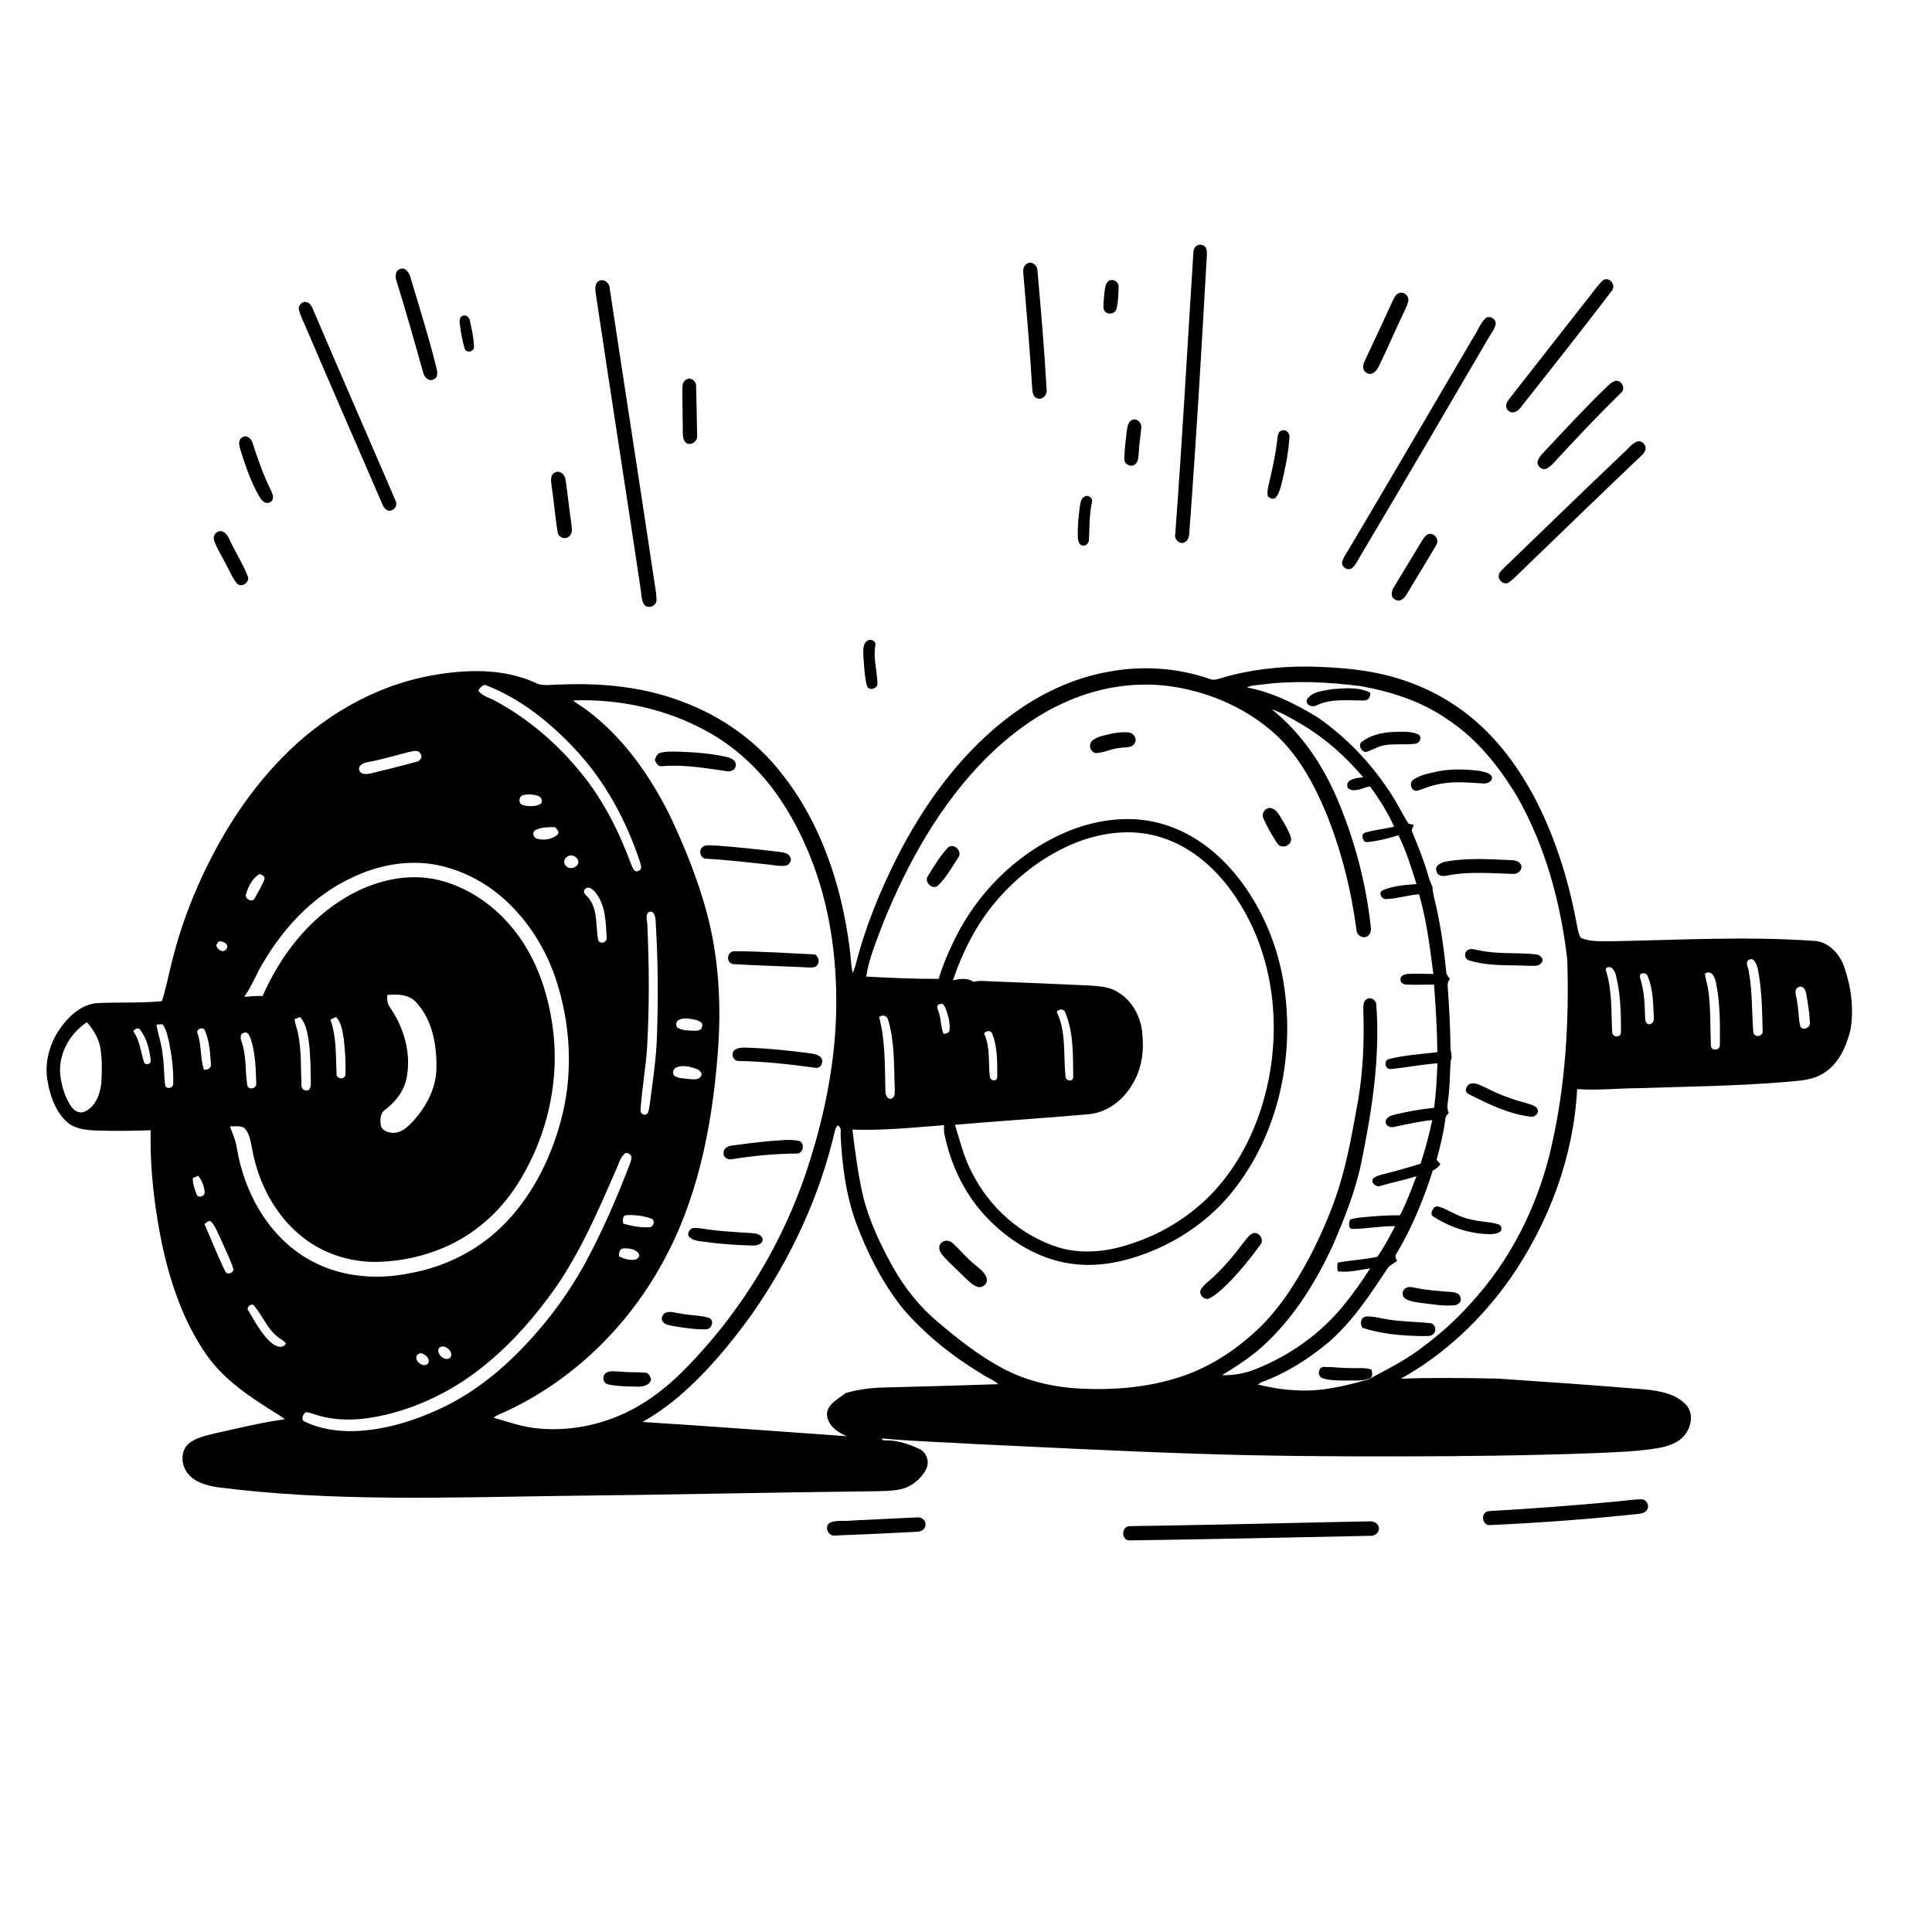 <svg xmlns="http://www.w3.org/2000/svg" viewBox="0 0 1024 1024" version="1.1">
<g id="Parent-Group"><g id="Group-rgba(0,0,0,0)" fill="rgba(0,0,0,0)">
<path fill="rgba(0,0,0,0)" opacity="1.00" d=" M 0.00 0.00 L 1024.00 0.00 L 1024.00 725.64 C 1010.00 725.71 996.02 726.62 982.02 726.59 C 958.68 726.65 935.36 727.65 912.03 727.69 C 883.82 728.32 855.62 729.06 827.41 729.57 C 816.19 730.39 804.89 729.65 793.71 730.68 C 776.63 730.36 759.54 730.07 742.47 730.75 C 765.62 717.87 785.32 699.20 800.52 677.58 C 820.91 648.11 834.09 613.16 835.90 577.24 C 846.61 578.02 857.34 576.82 868.06 576.77 C 893.73 575.91 919.45 575.66 945.06 573.57 C 952.37 572.83 960.23 572.92 966.62 568.77 C 974.54 563.87 978.54 554.79 980.74 546.10 C 982.71 534.92 981.20 523.23 977.50 512.56 C 975.05 505.43 968.93 498.78 960.94 498.66 C 925.32 496.14 889.61 498.24 853.96 498.88 C 848.60 498.80 842.94 499.28 837.92 497.11 C 836.24 494.53 836.13 491.31 835.43 488.40 C 831.03 465.16 823.80 442.35 812.66 421.44 C 805.57 408.41 796.92 396.10 786.12 385.87 C 773.51 373.69 757.89 364.75 741.14 359.65 C 725.61 354.81 709.23 353.63 693.06 353.28 C 677.86 353.24 662.56 354.86 647.95 359.21 C 645.76 359.74 643.42 360.91 641.20 359.86 C 624.16 353.95 605.58 352.67 587.86 355.98 C 567.33 359.51 548.22 369.18 531.99 382.07 C 507.75 401.32 489.41 427.04 475.42 454.44 C 466.31 472.55 458.57 491.44 453.59 511.12 C 453.15 512.71 452.59 514.27 451.96 515.80 C 450.93 511.29 450.96 506.64 450.27 502.08 C 446.01 469.33 435.28 436.64 414.65 410.44 C 401.25 392.95 382.67 379.75 362.09 372.06 C 341.46 364.04 319.04 361.89 297.07 362.82 C 292.44 362.68 287.41 364.13 283.19 361.60 C 266.20 354.16 246.90 354.74 228.98 357.97 C 198.41 363.43 170.50 379.88 149.06 402.09 C 130.29 421.36 115.94 444.59 105.06 469.11 C 98.90 482.97 94.03 497.40 90.52 512.16 C 88.98 518.32 87.79 524.59 85.81 530.64 C 74.54 531.73 63.20 531.14 51.90 531.64 C 43.66 532.11 37.01 538.03 32.36 544.40 C 26.40 552.57 23.36 563.06 25.23 573.13 C 26.56 580.73 29.24 588.57 34.87 594.09 C 38.80 598.08 44.65 598.87 49.98 599.15 C 59.94 599.54 69.91 599.40 79.87 599.06 C 79.39 620.02 81.96 640.99 86.31 661.47 C 90.83 681.54 97.75 701.47 109.69 718.41 C 117.30 729.13 127.88 737.25 138.85 744.28 C 136.18 745.75 133.08 745.37 130.16 745.49 C 106.11 745.96 82.06 746.42 58.00 746.54 C 43.01 747.02 28.01 747.28 13.01 747.41 C 8.68 747.41 4.31 747.79 0.00 747.11 L 0.00 0.00 M 634.29 130.24 C 633.30 130.84 632.72 131.94 632.57 133.06 C 629.36 183.02 626.66 233.03 622.92 282.96 C 622.08 285.81 625.56 289.15 628.18 287.25 C 630.89 285.48 630.22 281.79 630.60 279.04 C 634.09 232.04 636.86 184.99 639.50 137.93 C 639.55 135.67 640.11 133.23 639.02 131.11 C 637.94 129.67 635.80 129.22 634.29 130.24 M 544.42 139.67 C 542.46 140.63 542.14 143.01 542.39 144.96 C 544.11 165.31 545.91 185.65 547.10 206.04 C 547.19 208.03 547.69 210.72 550.02 211.20 C 553.03 212.02 555.28 208.79 554.71 206.04 C 553.51 184.99 551.70 163.98 549.83 142.99 C 549.62 140.51 546.80 138.20 544.42 139.67 M 212.45 142.44 C 209.34 143.14 209.32 146.77 210.26 149.18 C 215.15 165.10 219.72 181.12 224.21 197.15 C 224.67 199.75 227.22 202.61 230.03 200.99 C 232.41 199.89 231.77 196.85 231.27 194.81 C 227.29 178.71 222.29 162.88 217.54 147.00 C 216.90 144.77 215.20 141.74 212.45 142.44 M 849.48 148.62 C 845.83 152.26 843.05 156.71 839.71 160.63 C 826.40 177.69 813.00 194.69 799.68 211.74 C 798.35 213.34 797.49 216.00 799.35 217.56 C 801.46 219.72 804.51 218.06 805.97 216.01 C 822.17 195.48 838.41 174.96 854.26 154.16 C 856.81 151.11 852.93 146.23 849.48 148.62 M 317.22 149.04 C 314.65 150.92 315.72 154.41 315.99 157.06 C 323.69 208.68 331.80 260.23 339.50 311.84 C 340.05 314.76 339.78 318.02 341.50 320.59 C 343.62 322.93 347.91 321.17 347.95 318.10 C 347.93 313.54 346.83 309.08 346.26 304.57 C 338.70 254.00 330.78 203.47 323.17 152.91 C 323.18 150.02 319.93 147.27 317.22 149.04 M 587.25 149.17 C 585.73 150.66 585.69 152.94 585.41 154.91 C 585.18 157.94 584.53 161.01 585.02 164.04 C 586.14 167.02 590.81 166.87 591.73 163.80 C 592.72 159.94 592.79 155.89 592.88 151.92 C 592.98 149.10 589.44 147.32 587.25 149.17 M 741.38 155.39 C 739.74 156.01 739.04 157.76 738.28 159.18 C 733.39 169.83 728.43 180.45 723.44 191.04 C 722.27 193.16 721.83 196.35 724.39 197.66 C 726.92 199.33 729.52 196.74 730.59 194.57 C 734.83 185.99 738.56 177.17 742.67 168.52 C 743.95 165.68 745.52 162.92 746.34 159.89 C 747.26 157.10 744.05 154.22 741.38 155.39 M 160.32 160.40 C 159.06 161.16 158.18 162.44 158.41 163.97 C 159.17 167.40 160.89 170.51 162.23 173.75 C 175.58 205.00 189.20 236.13 202.70 267.31 C 203.40 269.25 205.32 271.47 207.60 270.44 C 209.91 269.71 210.68 266.94 209.47 264.95 C 194.90 231.04 180.05 197.24 165.61 163.28 C 164.79 161.23 162.66 159.11 160.32 160.40 M 245.40 167.34 C 243.40 167.89 243.49 170.26 243.72 171.90 C 244.31 176.25 244.99 180.63 246.30 184.82 C 247.18 187.22 250.96 186.58 251.24 184.13 C 251.14 179.35 250.09 174.63 249.06 169.98 C 248.81 168.34 247.14 166.62 245.40 167.34 M 787.45 168.60 C 784.41 171.43 783.17 175.64 780.80 179.00 C 758.97 216.19 737.25 253.45 715.24 290.53 C 713.80 292.99 711.96 295.33 711.29 298.15 C 711.28 300.87 714.52 302.73 716.78 301.01 C 718.95 298.93 720.12 296.08 721.68 293.55 C 744.33 255.50 766.62 217.24 789.00 179.03 C 790.30 176.70 792.12 174.55 792.73 171.90 C 793.10 169.17 789.71 166.98 787.45 168.60 M 363.33 201.42 C 361.56 202.66 361.69 205.03 361.65 206.95 C 361.73 214.31 361.83 221.66 361.90 229.02 C 361.94 231.14 362.01 233.71 364.03 234.98 C 366.66 236.14 369.73 233.85 369.50 231.01 C 369.33 222.31 369.20 213.60 368.96 204.90 C 369.23 201.97 365.86 199.37 363.33 201.42 M 855.14 202.29 C 853.89 202.91 852.87 203.86 851.86 204.79 C 839.83 216.41 828.49 228.72 817.07 240.94 C 816.07 242.11 815.16 243.43 814.88 244.98 C 814.86 247.35 817.59 249.47 819.81 248.35 C 822.60 246.78 824.53 244.11 826.72 241.83 C 837.31 230.38 848.07 219.06 859.21 208.15 C 862.25 205.59 858.59 200.13 855.14 202.29 M 600.39 222.43 C 598.09 223.13 597.63 225.83 597.30 227.86 C 596.73 232.91 595.98 237.97 595.92 243.06 C 595.52 246.03 599.62 248.05 601.76 245.99 C 603.51 244.55 603.28 242.07 603.56 240.05 C 603.76 235.65 604.47 231.31 604.88 226.93 C 605.36 224.45 602.94 221.68 600.39 222.43 M 679.14 228.25 C 677.18 228.98 677.23 231.34 676.97 233.05 C 676.06 241.31 674.19 249.42 672.29 257.49 C 671.94 259.32 671.48 261.24 672.02 263.09 C 672.97 264.06 674.66 264.81 675.95 263.96 C 678.05 261.67 678.65 258.50 679.45 255.60 C 681.33 247.83 682.91 239.94 683.41 231.95 C 683.92 229.58 681.45 227.25 679.14 228.25 M 128.17 231.95 C 126.03 233.46 126.80 236.31 127.42 238.41 C 130.03 246.76 132.88 255.13 137.21 262.76 C 138.37 264.76 140.28 267.52 142.96 266.27 C 145.84 264.95 144.49 261.66 143.44 259.58 C 139.56 251.67 136.63 243.35 133.94 234.98 C 133.41 232.50 130.61 230.07 128.17 231.95 M 867.16 234.26 C 864.56 235.51 862.83 237.96 860.72 239.84 C 839.50 259.93 818.59 280.34 797.55 300.61 C 796.32 301.94 794.58 303.15 794.37 305.09 C 794.06 307.73 797.18 310.23 799.62 308.75 C 802.19 307.03 804.24 304.66 806.49 302.56 C 827.03 282.74 847.52 262.87 868.19 243.19 C 869.69 241.67 871.67 240.33 872.20 238.12 C 872.56 235.50 869.67 232.88 867.16 234.26 M 294.28 250.36 C 291.61 251.44 291.96 254.79 292.31 257.11 C 293.57 265.39 294.19 273.76 295.57 282.01 C 295.86 285.02 300.05 286.40 301.94 283.96 C 303.85 282.09 302.86 279.24 302.74 276.91 C 301.66 269.45 300.88 261.94 299.78 254.49 C 299.60 251.86 297.06 249.07 294.28 250.36 M 574.99 263.12 C 573.12 263.87 572.75 266.10 572.42 267.85 C 571.63 273.54 571.03 279.31 571.29 285.06 C 571.52 286.68 571.83 289.04 573.91 289.18 C 575.72 289.53 577.22 287.61 577.18 285.94 C 577.49 279.27 577.34 272.53 578.80 265.96 C 579.34 263.97 576.67 262.11 574.99 263.12 M 115.11 282.02 C 113.20 282.98 112.91 285.41 113.73 287.20 C 115.67 292.00 118.51 296.38 120.78 301.03 C 122.35 303.84 123.50 306.98 125.73 309.36 C 128.27 311.80 132.98 308.18 131.16 305.08 C 128.61 298.52 124.68 292.61 121.76 286.21 C 120.67 283.68 118.30 280.16 115.11 282.02 M 756.28 283.44 C 754.73 284.63 753.85 286.42 752.82 288.02 C 748.27 295.67 743.58 303.24 738.99 310.86 C 737.66 312.86 736.61 316.37 739.35 317.71 C 741.92 319.57 744.60 316.94 745.74 314.72 C 750.80 306.12 756.15 297.69 761.13 289.05 C 763.37 285.96 759.72 281.42 756.28 283.44 M 460.29 339.27 C 456.98 340.78 457.60 345.04 457.61 348.02 C 458.05 353.17 458.16 358.45 459.48 363.45 C 460.45 366.47 465.25 365.09 465.06 362.16 C 464.89 355.41 462.73 348.70 463.96 341.95 C 464.47 340.02 461.89 338.65 460.29 339.27 Z" />
<path fill="rgba(0,0,0,0)" opacity="1.00" d=" M 669.10 362.78 C 686.49 360.57 704.11 361.48 721.45 363.70 C 737.69 366.67 753.86 371.86 767.45 381.47 C 782.87 391.62 794.56 406.36 804.01 422.01 C 819.11 448.45 827.19 478.44 830.68 508.55 C 831.74 541.67 829.74 575.08 822.35 607.46 C 815.41 638.43 800.82 667.89 779.16 691.21 C 771.18 700.23 762.00 708.12 752.35 715.27 C 743.90 721.49 734.49 726.16 725.30 731.12 C 712.86 734.64 700.03 737.77 686.98 736.87 C 680.11 736.67 673.32 735.41 666.65 733.83 C 667.11 733.53 668.01 732.94 668.47 732.65 C 681.61 727.89 693.61 720.29 704.29 711.33 C 717.11 700.23 726.41 685.83 735.72 671.82 C 737.06 670.26 739.10 669.54 740.58 668.11 C 739.46 666.85 739.35 665.57 740.24 664.27 C 748.50 650.59 754.53 635.66 759.39 620.46 C 760.98 619.63 762.48 618.61 763.41 617.03 C 762.91 616.45 761.93 615.28 761.43 614.70 C 763.39 607.55 765.12 600.33 766.10 592.98 C 766.10 591.65 767.17 590.79 767.89 589.82 C 766.36 586.66 767.73 583.23 767.87 579.93 C 768.54 573.97 768.37 567.94 768.96 562.00 C 770.04 559.69 768.74 557.37 768.78 555.01 C 768.68 544.30 768.08 533.59 767.32 522.91 C 767.12 521.42 767.51 520.07 768.48 518.87 C 767.72 517.67 766.56 516.63 766.55 515.12 C 765.36 503.33 763.73 491.58 761.13 480.01 C 760.41 476.68 759.32 473.41 759.23 469.98 C 758.28 468.05 757.52 466.03 756.96 463.97 C 754.74 456.09 751.63 448.51 748.48 440.97 C 747.77 439.68 749.11 438.46 749.30 437.20 C 748.61 437.04 747.22 436.71 746.52 436.55 C 742.88 430.79 740.00 424.56 736.10 418.96 C 726.02 403.73 713.08 390.37 698.04 379.99 C 686.53 373.03 674.25 366.86 660.92 364.35 C 663.44 363.06 666.36 363.21 669.10 362.78 M 692.61 370.97 C 691.98 373.98 695.93 375.11 698.05 373.74 C 705.86 370.11 714.58 371.36 722.87 371.26 C 725.30 371.42 726.58 369.26 726.19 367.07 C 719.93 364.00 712.59 364.79 705.86 365.29 C 701.24 366.27 695.21 366.34 692.61 370.97 M 737.66 387.98 C 732.17 388.37 726.45 389.66 721.99 393.02 C 719.54 394.57 721.41 398.52 724.00 398.56 C 727.08 397.73 729.79 395.88 732.91 395.17 C 738.56 393.91 744.41 395.00 750.10 394.19 C 752.51 394.12 754.03 390.49 751.64 389.21 C 747.30 387.27 742.28 387.96 737.66 387.98 M 762.51 408.75 C 757.96 409.82 753.07 410.50 749.15 413.22 C 746.67 414.82 747.83 419.45 750.98 419.13 C 754.38 418.30 757.53 416.58 761.02 415.98 C 769.19 413.87 777.69 414.74 786.01 415.24 C 788.20 415.61 791.62 414.03 790.61 411.34 C 789.06 409.34 786.21 409.05 783.90 408.55 C 776.81 407.70 769.56 407.45 762.51 408.75 M 766.54 456.62 C 764.06 457.02 759.99 458.77 761.48 461.99 C 762.02 464.56 764.98 464.47 767.04 464.05 C 778.54 461.78 790.33 462.88 801.95 463.18 C 804.29 463.41 806.88 461.34 806.33 458.84 C 805.67 456.54 803.02 455.87 800.93 455.89 C 789.47 455.39 777.90 454.60 766.54 456.62 M 778.28 503.37 C 775.56 504.52 776.17 508.83 779.14 509.15 C 789.10 512.21 799.66 511.40 809.94 511.87 C 812.40 511.80 815.56 512.54 817.17 510.09 C 818.65 508.06 815.99 506.00 814.09 505.84 C 803.95 504.68 793.57 505.93 783.55 503.61 C 781.82 503.36 779.95 502.58 778.28 503.37 M 779.42 574.34 C 777.21 575.07 775.72 578.57 778.33 579.82 C 788.64 585.10 799.35 590.34 810.97 591.83 C 812.94 592.27 814.83 590.97 815.22 589.02 C 814.91 585.96 811.31 585.53 809.01 584.68 C 801.57 582.75 794.36 580.03 787.53 576.52 C 785.00 575.41 782.29 573.65 779.42 574.34 M 760.19 639.99 C 759.01 641.31 757.69 643.95 759.97 644.95 C 768.87 650.68 779.36 654.06 789.98 654.14 C 791.89 654.03 794.06 653.90 795.49 652.45 C 796.18 650.97 795.64 649.15 793.91 648.83 C 789.23 647.43 784.23 647.61 779.51 646.30 C 774.22 645.34 769.63 642.47 764.81 640.30 C 763.36 639.90 761.51 638.72 760.19 639.99 M 745.43 682.59 C 743.04 683.39 742.74 686.95 744.81 688.29 C 747.17 689.84 750.08 690.06 752.80 690.52 C 758.89 691.20 765.00 692.42 771.15 691.78 C 772.94 691.52 774.85 689.88 774.11 687.88 C 773.86 685.57 771.37 684.94 769.45 684.81 C 763.27 684.29 757.06 683.98 750.98 682.72 C 749.14 682.53 747.16 681.59 745.43 682.59 M 722.15 703.77 C 732.37 707.10 743.28 708.00 753.99 708.16 C 756.00 707.95 758.64 708.63 760.03 706.72 C 761.61 704.96 760.50 701.49 758.05 701.29 C 750.66 700.53 743.19 700.57 735.84 699.36 C 731.87 698.85 727.98 697.49 723.96 697.78 C 721.06 698.35 720.70 701.66 722.15 703.77 M 700.86 730.42 C 704.71 731.84 708.95 731.57 713.00 731.73 C 717.21 731.48 721.73 732.27 725.71 730.68 C 727.89 729.86 727.27 727.69 726.93 725.91 C 723.41 724.70 719.65 725.25 716.01 725.12 C 711.32 725.18 706.67 724.48 701.99 724.51 C 698.64 724.13 697.95 729.40 700.86 730.42 Z" />
<path fill="rgba(0,0,0,0)" opacity="1.00" d=" M 253.55 366.06 C 254.22 364.56 255.41 363.49 256.95 362.96 C 275.77 370.07 291.78 383.02 305.33 397.64 C 320.95 414.47 332.04 435.12 339.20 456.84 C 339.60 458.36 340.62 460.73 338.55 461.47 C 336.48 462.87 335.33 460.05 334.70 458.57 C 328.30 441.20 319.97 424.33 308.19 409.94 C 295.79 394.54 280.51 381.32 263.14 371.83 C 259.96 369.88 255.80 369.27 253.55 366.06 Z" />
<path fill="rgba(0,0,0,0)" opacity="1.00" d=" M 565.14 371.94 C 582.83 364.06 602.78 360.95 621.97 363.99 C 642.04 367.14 661.45 375.79 676.45 389.61 C 688.45 400.81 696.41 415.54 702.71 430.52 C 710.88 450.53 716.16 471.69 719.00 493.10 C 719.12 495.72 722.20 497.66 724.56 496.34 C 726.43 495.35 726.89 493.02 726.53 491.09 C 723.95 467.68 717.84 444.65 708.58 422.99 C 700.81 404.99 689.50 388.23 674.05 375.97 C 679.77 377.79 684.87 381.04 690.04 384.00 C 702.42 391.28 713.23 401.02 722.50 411.94 C 719.34 412.37 712.45 412.80 714.39 417.70 C 717.75 420.46 722.40 417.43 726.10 416.77 C 731.02 423.44 735.52 430.55 738.89 438.15 C 733.73 439.44 728.33 439.78 723.25 441.41 C 721.72 442.03 721.99 444.04 722.67 445.22 C 723.36 446.95 725.52 446.14 726.92 446.10 C 731.76 445.37 736.52 444.17 741.19 442.71 C 745.31 450.95 748.00 459.81 750.77 468.57 C 744.78 469.07 738.54 469.42 732.96 471.83 C 730.14 472.99 732.42 477.00 734.96 476.51 C 740.75 476.23 746.35 474.44 752.13 473.96 C 756.15 487.74 757.85 502.05 759.72 516.25 C 755.11 516.18 750.50 515.90 745.90 516.23 C 744.36 516.43 742.08 517.18 742.32 519.13 C 742.05 520.57 743.62 521.62 744.88 521.81 C 749.93 522.13 755.01 521.81 760.08 521.86 C 760.96 533.78 761.69 545.72 761.83 557.69 C 753.36 558.67 744.78 559.22 736.50 561.24 C 733.26 561.74 733.85 566.80 737.08 566.63 C 745.37 565.82 753.57 564.16 761.88 563.57 C 761.57 571.44 761.16 579.34 760.12 587.15 C 752.70 587.96 745.27 589.19 738.03 591.11 C 736.25 591.60 734.19 592.85 734.45 595.00 C 734.86 596.99 737.08 597.79 738.91 597.30 C 745.60 595.88 752.29 594.34 759.11 593.64 C 757.50 601.47 755.45 609.22 752.90 616.79 C 746.33 618.83 739.71 620.76 733.02 622.38 C 731.12 622.91 729.06 623.37 727.63 624.82 C 726.46 627.22 729.74 629.60 731.94 628.44 C 738.19 626.68 744.57 625.36 750.77 623.40 C 748.04 630.38 745.49 637.46 742.04 644.13 C 735.33 644.03 728.64 644.60 721.98 645.20 C 719.78 645.46 717.49 645.54 715.49 646.56 C 714.92 648.08 714.46 651.48 716.95 651.36 C 724.46 651.27 731.90 649.78 739.43 649.88 C 736.54 655.41 733.59 661.03 730.02 666.11 C 723.12 667.64 716.03 667.92 709.09 669.19 C 708.64 670.71 708.76 672.29 709.09 673.84 C 714.84 674.60 720.55 673.05 726.21 672.26 C 722.01 678.89 717.43 685.35 712.47 691.46 C 700.17 706.76 683.64 718.51 665.42 725.69 C 659.81 727.98 653.77 729.02 647.72 728.88 C 656.11 723.69 664.47 718.34 671.55 711.40 C 686.66 696.99 697.73 678.86 706.45 660.02 C 712.59 645.82 718.39 631.36 721.53 616.16 C 727.18 588.53 731.62 560.28 729.43 532.01 C 729.05 529.84 726.30 528.17 724.36 529.59 C 722.18 530.94 722.65 533.78 722.61 535.97 C 723.10 551.69 722.49 567.50 719.85 583.03 C 717.00 598.66 714.37 614.40 709.59 629.59 C 705.60 642.23 700.24 654.41 694.18 666.19 C 686.17 681.14 676.84 695.76 663.97 707.02 C 651.63 718.11 637.00 726.85 620.92 731.19 C 605.38 735.62 589.07 736.80 572.99 736.00 C 558.19 735.32 543.39 731.88 530.38 724.67 C 518.37 718.11 507.59 709.60 497.18 700.78 C 487.44 692.67 479.46 682.61 473.27 671.57 C 466.65 659.66 460.71 647.21 457.42 633.93 C 454.78 622.33 453.23 610.51 451.79 598.71 C 468.03 599.28 484.25 597.62 500.42 596.35 C 500.21 597.98 500.27 599.60 500.60 601.21 C 504.14 618.62 512.45 635.26 525.33 647.64 C 537.62 659.69 553.64 668.70 571.02 670.16 C 585.40 671.50 599.75 667.75 612.87 662.10 C 629.62 654.76 644.68 643.30 655.57 628.54 C 678.56 597.98 686.42 557.52 680.21 520.13 C 676.85 500.13 668.64 480.88 656.06 464.94 C 646.03 452.22 632.67 441.72 617.02 437.00 C 600.66 431.91 582.80 433.95 567.06 440.19 C 539.72 451.17 517.40 473.35 504.99 499.94 C 502.04 506.04 499.42 512.32 497.54 518.84 C 484.72 518.85 471.90 518.32 459.11 517.60 C 460.65 507.50 464.82 498.06 468.35 488.55 C 481.28 456.81 498.44 426.16 522.77 401.72 C 535.10 389.55 549.20 378.91 565.14 371.94 M 589.62 388.74 C 586.10 389.61 582.25 390.08 579.25 392.27 C 576.63 394.22 577.61 398.71 580.92 399.17 C 585.38 398.96 589.44 396.63 593.92 396.37 C 596.38 395.92 599.60 396.61 601.22 394.17 C 603.13 391.82 600.85 388.35 598.13 388.19 C 595.28 387.92 592.42 388.22 589.62 388.74 M 671.51 428.60 C 669.48 429.55 668.74 432.14 669.77 434.09 C 671.79 438.61 674.28 442.94 677.02 447.06 C 679.26 450.47 685.22 447.98 684.23 443.97 C 682.89 439.65 680.30 435.84 678.03 431.97 C 676.73 429.84 674.21 427.27 671.51 428.60 M 502.35 449.30 C 498.30 453.75 495.06 458.94 491.98 464.10 C 489.33 467.18 494.23 472.13 497.24 469.30 C 501.54 465.14 504.44 459.75 507.73 454.79 C 510.53 451.47 505.65 446.33 502.35 449.30 M 663.13 654.15 C 661.57 655.24 660.47 656.83 659.31 658.30 C 654.37 664.95 649.01 671.33 642.95 676.99 C 640.77 679.09 638.07 680.77 636.51 683.43 C 635.11 686.06 638.19 689.28 640.94 688.23 C 644.38 686.42 647.24 683.72 650.02 681.06 C 656.62 674.57 662.47 667.34 667.91 659.88 C 670.65 656.90 666.59 651.70 663.13 654.15 M 499.32 658.38 C 497.07 659.89 497.63 663.01 499.22 664.81 C 502.48 668.86 506.51 672.20 510.15 675.91 C 512.58 678.14 514.81 680.88 518.01 682.04 C 520.51 682.84 523.50 680.65 523.05 677.97 C 522.40 674.49 519.18 672.46 516.72 670.28 C 512.41 666.94 509.03 662.61 505.02 658.96 C 503.52 657.51 501.03 657.05 499.32 658.38 Z" />
<path fill="rgba(0,0,0,0)" opacity="1.00" d=" M 303.75 371.23 C 328.15 370.35 352.99 375.68 374.45 387.48 C 388.90 395.34 401.35 406.67 410.98 419.97 C 422.27 435.63 430.23 453.52 435.59 472.02 C 442.01 495.04 444.10 519.15 442.94 542.98 C 441.65 567.79 436.52 592.29 429.04 615.94 C 418.24 650.37 400.49 682.59 377.19 710.15 C 366.76 722.35 355.63 734.30 342.02 743.00 C 324.98 754.03 304.13 759.27 283.91 756.97 C 276.27 756.09 268.98 753.54 261.63 751.42 C 263.69 749.63 266.44 749.00 268.83 747.75 C 303.38 731.54 332.06 703.71 350.53 670.41 C 369.34 637.02 377.08 598.70 380.22 560.86 C 382.50 534.84 381.31 508.29 374.42 483.01 C 369.58 465.44 362.74 448.48 354.93 432.03 C 344.40 410.92 330.40 390.98 311.41 376.65 C 308.98 374.67 306.10 373.32 303.75 371.23 M 347.07 402.88 C 347.82 404.48 348.74 406.42 350.91 406.10 C 362.32 405.13 373.69 407.06 384.95 408.72 C 386.90 409.14 389.76 408.28 389.92 405.96 C 390.52 403.09 387.34 401.68 385.07 401.19 C 377.17 399.43 369.06 398.76 361.00 398.44 C 357.35 398.43 353.62 398.06 350.06 398.98 C 348.22 399.39 347.60 401.32 347.07 402.88 M 373.32 448.38 C 369.81 449.61 370.82 455.32 374.58 455.16 C 385.44 455.76 396.26 457.03 407.08 458.20 C 410.37 458.53 413.75 459.37 417.05 458.69 C 418.59 457.83 419.90 455.85 418.78 454.15 C 417.78 452.03 415.19 451.87 413.18 451.54 C 401.97 450.18 390.74 448.96 379.49 448.15 C 377.44 448.14 375.28 447.71 373.32 448.38 M 389.04 511.03 C 400.69 511.71 412.38 512.05 424.05 512.55 C 426.62 512.59 429.25 513.11 431.80 512.55 C 434.71 511.28 434.39 507.49 432.03 505.89 C 417.70 505.20 403.36 504.21 389.02 504.16 C 384.95 504.57 384.73 510.85 389.04 511.03 M 390.14 556.08 C 386.99 557.30 388.11 562.39 391.43 562.33 C 405.02 562.59 418.58 564.07 432.05 565.92 C 435.11 566.67 437.01 562.34 434.93 560.29 C 433.62 559.09 431.84 558.66 430.15 558.38 C 418.48 556.82 406.75 555.58 394.97 555.26 C 393.33 555.22 391.62 555.29 390.14 556.08 M 407.55 604.83 C 400.97 605.41 394.43 606.33 387.88 607.18 C 385.84 607.35 383.49 608.66 383.52 610.98 C 383.12 613.35 385.82 614.86 387.90 614.43 C 399.21 612.57 410.66 611.50 422.13 611.40 C 425.69 611.76 426.90 605.93 423.57 604.73 C 418.31 603.60 412.86 604.57 407.55 604.83 M 366.32 651.29 C 365.16 652.17 364.40 653.58 364.92 655.06 C 366.74 657.64 370.24 657.70 373.07 658.13 C 381.65 659.35 390.31 659.99 398.97 660.14 C 401.04 660.24 403.98 659.54 404.27 657.07 C 403.94 654.46 401.09 653.74 398.90 653.61 C 389.89 652.99 380.83 652.64 371.91 651.13 C 370.07 650.97 368.06 650.45 366.32 651.29 M 352.23 696.06 C 350.92 697.12 350.14 699.37 351.47 700.75 C 352.83 702.25 355.02 702.39 356.88 702.84 C 362.51 703.76 368.19 704.69 373.91 704.56 C 377.19 704.91 379.00 699.61 375.60 698.43 C 370.84 697.01 365.74 697.30 360.90 696.20 C 358.07 695.97 354.87 694.50 352.23 696.06 M 321.34 727.59 C 318.96 728.99 319.45 732.95 322.13 733.71 C 327.34 734.87 332.75 734.81 338.07 734.96 C 340.77 735.05 344.51 734.15 345.12 731.08 C 344.63 729.57 343.83 727.56 341.96 727.53 C 337.31 727.19 332.62 727.44 327.98 726.95 C 325.78 726.92 323.31 726.34 321.34 727.59 Z" />
<path fill="rgba(0,0,0,0)" opacity="1.00" d=" M 216.43 398.65 C 218.44 398.38 221.41 397.03 222.72 399.27 C 224.23 400.92 222.83 403.38 220.85 403.72 C 212.91 405.92 204.91 407.91 196.89 409.83 C 194.60 410.40 191.25 410.88 190.31 408.02 C 190.01 405.39 192.83 404.32 194.93 403.95 C 202.20 402.61 209.28 400.48 216.43 398.65 Z" />
<path fill="rgba(0,0,0,0)" opacity="1.00" d=" M 277.32 421.40 C 279.87 420.86 282.64 421.00 285.13 421.81 C 286.97 422.37 288.24 425.13 286.19 426.29 C 283.45 427.61 280.03 427.49 277.14 426.70 C 274.58 425.90 274.80 422.10 277.32 421.40 Z" />
<path fill="rgba(0,0,0,0)" opacity="1.00" d=" M 283.98 439.87 C 287.11 438.35 290.71 438.42 294.11 438.39 C 295.16 439.34 296.85 441.09 295.43 442.45 C 292.52 444.93 288.12 445.62 284.53 444.47 C 282.52 443.87 281.82 440.76 283.98 439.87 Z" />
<path fill="rgba(0,0,0,0)" opacity="1.00" d=" M 571.20 446.25 C 585.10 440.94 600.77 439.22 615.14 443.71 C 632.21 448.98 646.04 461.70 655.59 476.50 C 675.45 506.64 679.59 545.40 670.60 579.96 C 665.43 600.02 655.68 619.20 641.01 633.99 C 629.55 645.40 615.38 654.06 599.99 659.04 C 587.57 663.39 573.81 665.00 561.04 661.17 C 541.28 654.96 524.58 640.16 515.28 621.74 C 510.94 613.72 508.84 604.81 506.16 596.17 C 529.81 594.09 553.52 592.68 577.17 590.55 C 587.07 589.59 595.62 582.89 600.37 574.36 C 605.22 566.50 606.39 556.95 605.46 547.90 C 604.75 539.06 600.18 530.25 592.34 525.76 C 587.79 522.88 582.26 522.70 577.06 522.32 C 559.05 521.47 541.03 520.75 523.02 520.04 C 520.64 519.84 518.24 519.79 515.92 520.40 C 512.65 518.06 508.72 518.83 505.07 519.57 C 510.00 504.95 517.03 490.88 526.89 478.94 C 538.68 464.64 553.89 453.00 571.20 446.25 Z" />
<path fill="rgba(0,0,0,0)" opacity="1.00" d=" M 300.35 454.27 C 302.58 452.22 306.45 454.07 306.59 456.98 C 306.26 459.91 301.98 461.16 300.04 459.01 C 298.53 457.79 298.82 455.33 300.35 454.27 Z" />
<path fill="rgba(0,0,0,0)" opacity="1.00" d=" M 187.02 464.95 C 200.60 458.48 216.13 455.60 231.03 458.34 C 245.45 461.12 258.88 468.38 269.41 478.57 C 282.29 490.92 291.43 506.96 296.20 524.12 C 302.72 546.80 303.47 571.29 297.24 594.12 C 291.69 614.67 281.74 634.43 266.53 649.54 C 253.17 662.91 235.52 671.64 216.95 674.89 C 198.31 678.73 177.93 676.55 161.60 666.31 C 141.59 653.91 129.39 631.60 125.59 608.77 C 125.02 604.66 123.29 600.88 121.86 597.03 C 124.27 597.03 126.92 596.57 129.18 597.64 C 132.38 600.41 132.75 604.95 133.62 608.83 C 136.82 626.85 145.83 644.27 160.36 655.70 C 171.79 664.75 186.49 669.33 201.04 668.80 C 221.43 668.10 241.96 660.99 257.34 647.35 C 268.18 638.14 276.18 626.02 282.19 613.23 C 292.17 591.77 296.22 567.46 292.87 543.97 C 290.21 524.89 283.55 505.83 270.91 491.02 C 260.97 479.17 247.46 470.07 232.37 466.39 C 215.64 462.45 197.97 466.89 183.45 475.55 C 163.32 487.37 148.49 506.73 139.20 527.89 C 135.94 527.85 132.68 528.05 129.44 528.34 C 132.58 523.93 134.77 518.97 137.23 514.18 C 148.57 493.48 165.23 474.82 187.02 464.95 Z" />
<path fill="rgba(0,0,0,0)" opacity="1.00" d=" M 137.48 463.27 C 138.79 463.53 140.47 464.35 140.21 465.99 C 138.84 469.46 136.88 472.69 135.08 475.96 C 134.02 478.64 129.66 476.58 130.36 474.11 C 131.50 469.93 133.71 465.62 137.48 463.27 Z" />
<path fill="rgba(0,0,0,0)" opacity="1.00" d=" M 310.13 471.16 C 312.19 469.26 314.48 471.68 315.77 473.24 C 321.01 479.88 321.07 488.85 321.54 496.90 C 321.94 499.72 317.62 500.87 316.98 497.91 C 315.72 490.81 316.86 482.79 312.46 476.57 C 311.45 474.93 308.19 473.32 310.13 471.16 Z" />
<path fill="rgba(0,0,0,0)" opacity="1.00" d=" M 343.61 483.58 C 346.40 481.89 347.39 485.80 347.48 487.85 C 348.73 507.85 348.92 527.92 348.24 547.94 C 347.94 560.68 345.96 573.29 344.30 585.90 C 343.93 587.49 344.04 589.47 342.65 590.61 C 340.92 591.47 339.02 589.78 339.52 587.95 C 340.25 576.91 342.30 565.99 342.98 554.94 C 344.19 533.66 344.09 512.30 343.13 491.01 C 343.29 488.57 341.78 485.59 343.61 483.58 Z" />
<path fill="rgba(0,0,0,0)" opacity="1.00" d=" M 114.53 501.02 C 115.00 500.33 115.47 499.64 115.94 498.95 C 118.07 498.64 121.70 500.41 120.01 502.96 C 118.29 505.55 115.20 503.27 114.53 501.02 Z" />
<path fill="rgba(0,0,0,0)" opacity="1.00" d=" M 926.31 509.19 C 929.39 506.42 931.15 511.18 931.69 513.57 C 933.77 524.24 933.98 535.19 934.21 546.03 C 934.98 549.41 929.69 550.36 929.28 547.01 C 928.45 536.35 928.85 525.54 926.91 514.99 C 926.75 513.09 925.19 510.94 926.31 509.19 Z" />
<path fill="rgba(0,0,0,0)" opacity="1.00" d=" M 851.15 513.23 C 854.18 510.95 856.10 515.02 856.60 517.47 C 858.96 527.14 859.17 537.23 859.16 547.14 C 859.06 550.24 854.51 549.93 854.47 546.95 C 853.89 536.00 854.57 524.71 851.11 514.14 L 851.15 513.23 Z" />
<path fill="rgba(0,0,0,0)" opacity="1.00" d=" M 869.33 516.46 C 870.68 515.37 872.80 515.74 873.34 517.50 C 876.22 524.28 876.18 531.81 876.55 539.05 C 876.76 540.70 876.09 542.77 874.16 542.90 C 871.71 542.62 872.02 539.72 871.88 537.95 C 871.76 531.22 871.30 524.43 869.20 517.99 C 869.23 517.60 869.30 516.84 869.33 516.46 Z" />
<path fill="rgba(0,0,0,0)" opacity="1.00" d=" M 903.68 515.98 C 907.41 513.88 908.99 518.13 909.55 521.02 C 911.74 531.85 911.69 543.00 911.56 554.00 C 911.57 556.91 906.70 557.18 906.80 554.10 C 906.40 544.37 906.73 534.58 905.45 524.90 C 905.04 521.89 903.90 519.02 903.68 515.98 Z" />
<path fill="rgba(0,0,0,0)" opacity="1.00" d=" M 953.13 523.21 C 955.54 522.09 957.03 524.52 957.30 526.58 C 958.20 531.66 959.07 536.80 959.27 541.97 C 959.78 544.72 955.30 546.63 954.16 543.82 C 953.15 539.58 953.36 535.15 952.48 530.89 C 952.39 528.40 950.30 524.75 953.13 523.21 Z" />
<path fill="rgba(0,0,0,0)" opacity="1.00" d=" M 205.23 527.40 C 210.58 526.78 216.82 526.99 220.66 531.34 C 229.17 540.59 231.53 553.83 231.31 566.01 C 231.28 576.57 226.01 586.37 219.12 594.08 C 216.36 596.98 213.18 600.20 208.93 600.44 C 206.30 600.51 203.14 599.65 201.94 597.08 C 201.43 594.05 201.23 590.13 204.12 588.18 C 209.71 584.03 214.22 578.16 215.55 571.21 C 218.09 558.10 214.00 544.32 206.43 533.53 C 205.19 531.73 205.19 529.48 205.23 527.40 Z" />
<path fill="rgba(0,0,0,0)" opacity="1.00" d=" M 497.40 536.02 C 496.85 534.83 496.04 532.58 497.98 532.24 C 499.74 531.28 500.79 533.47 501.31 534.77 C 502.60 538.36 503.68 542.22 503.26 546.07 C 503.00 547.70 501.35 547.75 500.08 547.97 C 498.52 544.15 498.88 539.87 497.40 536.02 Z" />
<path fill="rgba(0,0,0,0)" opacity="1.00" d=" M 560.08 536.26 C 561.57 534.38 564.22 534.68 564.80 537.14 C 569.10 547.81 568.68 559.71 568.83 571.03 C 568.39 573.74 564.75 572.91 564.73 570.45 C 563.58 559.06 565.19 546.89 560.08 536.26 Z" />
<path fill="rgba(0,0,0,0)" opacity="1.00" d=" M 465.95 539.09 C 468.02 537.39 470.43 538.54 470.89 541.09 C 474.19 552.41 473.74 564.38 474.21 576.05 C 474.10 578.31 474.97 581.69 472.02 582.44 C 469.91 582.17 469.25 579.86 469.27 578.08 C 468.93 565.05 469.33 551.79 465.95 539.09 Z" />
<path fill="rgba(0,0,0,0)" opacity="1.00" d=" M 156.14 540.15 C 156.86 539.88 158.30 539.33 159.02 539.06 C 162.15 542.28 162.75 546.95 163.56 551.17 C 164.55 558.42 164.63 565.75 164.74 573.06 C 164.69 574.63 164.91 576.46 163.66 577.68 C 161.77 578.77 159.46 577.09 159.77 574.97 C 159.42 565.97 159.76 556.88 158.03 547.99 C 157.54 545.34 156.37 542.85 156.14 540.15 Z" />
<path fill="rgba(0,0,0,0)" opacity="1.00" d=" M 175.12 540.41 C 175.87 540.07 177.37 539.40 178.12 539.06 C 181.15 542.20 181.56 546.83 182.24 550.94 C 182.85 556.94 183.34 562.99 183.09 569.02 C 183.54 572.32 178.12 572.32 178.38 569.12 C 177.92 559.49 178.44 549.63 175.12 540.41 Z" />
<path fill="rgba(0,0,0,0)" opacity="1.00" d=" M 359.58 540.71 C 362.30 539.11 365.71 539.94 368.63 540.53 C 370.22 540.96 372.79 541.83 372.16 544.02 C 371.94 546.08 369.65 546.38 367.99 546.31 C 365.02 546.18 361.83 546.31 359.19 544.74 C 358.04 543.59 358.11 541.58 359.58 540.71 Z" />
<path fill="rgba(0,0,0,0)" opacity="1.00" d=" M 31.98 570.02 C 30.69 558.89 36.90 547.83 46.09 541.79 C 49.50 545.75 52.36 550.37 53.22 555.60 C 54.22 561.70 54.04 567.93 53.71 574.07 C 53.05 579.95 50.66 586.61 44.86 589.18 C 42.13 590.48 39.13 588.69 37.67 586.35 C 34.40 581.52 32.68 575.77 31.98 570.02 Z" />
<path fill="rgba(0,0,0,0)" opacity="1.00" d=" M 82.94 543.04 C 83.73 543.00 85.32 542.91 86.11 542.87 C 88.15 545.47 88.71 548.86 89.53 551.98 C 90.97 559.28 92.03 566.72 91.81 574.18 C 92.16 576.72 87.97 577.74 87.51 575.00 C 86.81 569.70 87.09 564.29 86.19 559.00 C 85.81 553.54 83.73 548.42 82.94 543.04 Z" />
<path fill="rgba(0,0,0,0)" opacity="1.00" d=" M 70.58 546.56 C 71.41 545.52 73.07 544.30 74.20 545.71 C 77.83 550.27 79.24 556.28 79.88 561.97 C 80.25 563.85 77.69 564.63 76.53 563.49 C 74.52 557.87 74.27 551.50 70.58 546.56 Z" />
<path fill="rgba(0,0,0,0)" opacity="1.00" d=" M 104.79 547.96 C 103.38 545.51 107.79 543.73 108.65 546.31 C 111.02 551.81 111.35 558.00 111.80 563.91 C 112.12 566.18 110.00 567.19 108.06 566.94 C 106.08 560.80 106.86 554.12 104.79 547.96 Z" />
<path fill="rgba(0,0,0,0)" opacity="1.00" d=" M 129.45 547.37 C 131.65 546.52 132.40 549.58 133.06 551.09 C 135.35 558.53 135.60 566.44 135.81 574.16 C 136.22 577.09 131.36 578.09 131.01 574.94 C 129.89 567.58 130.66 559.92 128.25 552.77 C 127.59 550.95 126.69 547.85 129.45 547.37 Z" />
<path fill="rgba(0,0,0,0)" opacity="1.00" d=" M 521.56 547.76 C 522.70 546.25 525.21 545.81 525.91 547.97 C 528.81 555.23 528.56 563.34 528.56 571.02 C 528.23 573.53 524.69 572.83 524.61 570.57 C 523.77 562.97 524.94 554.88 521.56 547.76 Z" />
<path fill="rgba(0,0,0,0)" opacity="1.00" d=" M 358.65 565.69 C 362.16 564.31 366.12 565.42 369.51 566.69 C 370.83 567.26 372.65 569.04 371.45 570.52 C 370.02 572.72 367.07 572.00 364.89 571.88 C 362.48 571.50 359.80 571.65 357.66 570.36 C 355.95 569.01 356.77 566.38 358.65 565.69 Z" />
<path fill="rgba(0,0,0,0)" opacity="1.00" d=" M 442.61 598.97 C 442.88 598.04 443.34 597.21 443.98 596.47 C 446.55 597.66 445.23 600.77 445.62 602.95 C 446.41 617.98 448.36 633.13 453.46 647.36 C 459.51 663.82 467.56 679.74 478.48 693.53 C 490.27 707.22 504.52 718.66 519.96 727.99 C 522.92 730.06 526.45 731.23 529.17 733.65 C 508.78 734.32 488.38 734.92 467.98 735.42 C 461.28 735.62 454.59 736.46 448.17 738.38 C 425.17 738.86 402.16 739.25 379.16 739.62 C 372.94 739.72 366.63 740.75 360.46 739.61 C 374.98 726.97 387.38 712.08 398.57 696.47 C 419.12 667.09 434.57 633.97 442.61 598.97 Z" />
<path fill="rgba(0,0,0,0)" opacity="1.00" d=" M 331.26 611.32 C 332.58 610.54 334.01 611.79 334.64 612.88 C 334.89 614.49 334.08 616.01 333.63 617.54 C 326.67 635.44 319.09 653.15 309.86 670.01 C 300.09 687.75 287.63 703.97 273.23 718.20 C 261.57 729.69 248.30 739.65 233.42 746.59 C 219.15 753.23 203.72 757.97 187.90 758.52 C 178.87 758.73 169.59 757.44 161.42 753.44 C 159.23 752.42 160.62 749.52 162.05 748.49 C 164.13 748.54 166.06 749.51 168.05 750.03 C 180.00 753.75 192.86 752.62 204.87 749.75 C 224.55 744.98 242.96 735.37 258.42 722.33 C 272.15 711.02 283.85 697.42 294.13 682.95 C 307.60 663.67 316.95 641.94 326.31 620.48 C 327.79 617.37 328.53 613.63 331.26 611.32 Z" />
<path fill="rgba(0,0,0,0)" opacity="1.00" d=" M 102.19 624.42 C 102.90 624.10 104.34 623.48 105.06 623.17 C 107.05 625.69 108.28 628.80 108.49 632.02 C 108.47 633.94 105.80 635.02 104.47 633.61 C 103.28 630.68 102.11 627.63 102.19 624.42 Z" />
<path fill="rgba(0,0,0,0)" opacity="1.00" d=" M 330.29 648.53 C 330.08 646.97 329.82 644.18 332.04 644.06 C 336.41 643.84 340.93 644.35 345.06 645.83 C 347.57 646.82 346.53 650.54 343.94 650.48 C 339.33 650.67 334.69 649.84 330.29 648.53 Z" />
<path fill="rgba(0,0,0,0)" opacity="1.00" d=" M 108.37 648.77 C 109.41 648.04 110.96 646.24 112.16 647.78 C 114.44 650.46 115.55 653.88 117.13 656.99 C 119.39 662.27 122.09 667.40 123.79 672.90 C 123.40 674.91 120.12 675.98 119.28 673.63 C 115.28 665.53 112.04 657.03 108.37 648.77 Z" />
<path fill="rgba(0,0,0,0)" opacity="1.00" d=" M 328.05 665.91 C 328.00 664.26 328.21 662.41 329.96 661.70 C 332.91 661.57 336.73 661.73 338.52 664.47 C 339.47 665.62 338.13 667.13 337.03 667.51 C 333.96 668.33 330.82 667.18 328.05 665.91 Z" />
<path fill="rgba(0,0,0,0)" opacity="1.00" d=" M 131.79 694.89 C 129.99 693.14 133.30 690.21 134.72 692.11 C 139.58 697.89 142.24 705.81 148.98 709.81 C 149.99 710.40 150.86 711.15 151.60 712.08 C 149.41 715.60 145.14 713.05 142.93 710.94 C 138.26 706.34 135.09 700.48 131.79 694.89 Z" />
<path fill="rgba(0,0,0,0)" opacity="1.00" d=" M 232.58 714.65 C 235.10 711.45 241.15 716.70 238.60 719.59 C 235.87 721.97 231.03 717.50 232.58 714.65 Z" />
<path fill="rgba(0,0,0,0)" opacity="1.00" d=" M 222.40 717.31 C 224.85 716.92 228.61 720.33 226.76 722.81 C 223.63 725.69 217.64 719.32 222.40 717.31 Z" />
<path fill="rgba(0,0,0,0)" opacity="1.00" d=" M 948.99 855.52 C 974.00 855.38 998.99 854.01 1024.00 853.90 L 1024.00 1024.00 L 0.00 1024.00 L 0.00 879.38 C 18.36 879.68 36.67 878.33 55.02 878.33 C 63.67 878.29 72.31 877.91 80.94 877.51 C 112.31 877.13 143.67 876.00 175.04 875.29 C 198.03 874.43 221.05 874.34 244.05 873.50 C 258.01 873.37 271.98 873.08 285.93 872.48 C 298.27 872.36 310.60 872.09 322.92 871.53 C 335.32 871.35 347.72 871.19 360.10 870.59 C 371.07 870.30 382.06 870.39 393.02 869.91 C 405.98 869.20 418.97 869.55 431.93 868.93 C 444.93 868.24 457.95 868.44 470.95 867.83 C 481.95 867.23 492.98 867.46 503.99 867.02 C 520.64 866.21 537.32 866.54 553.97 865.51 C 573.65 865.45 593.32 864.36 613.00 864.24 C 647.02 863.04 681.05 862.45 715.07 861.62 C 771.33 860.12 827.59 858.39 883.87 857.41 C 905.56 856.45 927.29 856.43 948.99 855.52 Z" />
</g>
<g id="Group-000000" fill="#000000">
<path fill="#000000" opacity="1.00" d=" M 634.29 130.24 C 635.80 129.22 637.94 129.67 639.02 131.11 C 640.11 133.23 639.55 135.67 639.50 137.93 C 636.86 184.99 634.09 232.04 630.60 279.04 C 630.22 281.79 630.89 285.48 628.18 287.25 C 625.56 289.15 622.08 285.81 622.92 282.96 C 626.66 233.03 629.36 183.02 632.57 133.06 C 632.72 131.94 633.30 130.84 634.29 130.24 Z" />
<path fill="#000000" opacity="1.00" d=" M 544.42 139.67 C 546.80 138.20 549.62 140.51 549.83 142.99 C 551.70 163.98 553.51 184.99 554.71 206.04 C 555.28 208.79 553.03 212.02 550.02 211.20 C 547.69 210.72 547.19 208.03 547.10 206.04 C 545.91 185.65 544.11 165.31 542.39 144.96 C 542.14 143.01 542.46 140.63 544.42 139.67 Z" />
<path fill="#000000" opacity="1.00" d=" M 212.45 142.44 C 215.20 141.74 216.90 144.77 217.54 147.00 C 222.29 162.88 227.29 178.71 231.27 194.81 C 231.77 196.85 232.41 199.89 230.03 200.99 C 227.22 202.61 224.67 199.75 224.21 197.15 C 219.72 181.12 215.15 165.10 210.26 149.18 C 209.32 146.77 209.34 143.14 212.45 142.44 Z" />
<path fill="#000000" opacity="1.00" d=" M 849.48 148.62 C 852.93 146.23 856.81 151.11 854.26 154.16 C 838.41 174.96 822.17 195.48 805.97 216.01 C 804.51 218.06 801.46 219.72 799.35 217.56 C 797.49 216.00 798.35 213.34 799.68 211.74 C 813.00 194.69 826.40 177.69 839.71 160.63 C 843.05 156.71 845.83 152.26 849.48 148.62 Z" />
<path fill="#000000" opacity="1.00" d=" M 317.22 149.04 C 319.93 147.27 323.18 150.02 323.17 152.91 C 330.78 203.47 338.70 254.00 346.26 304.57 C 346.83 309.08 347.93 313.54 347.95 318.10 C 347.91 321.17 343.62 322.93 341.50 320.59 C 339.78 318.02 340.05 314.76 339.50 311.84 C 331.80 260.23 323.69 208.68 315.99 157.06 C 315.72 154.41 314.65 150.92 317.22 149.04 Z" />
<path fill="#000000" opacity="1.00" d=" M 587.25 149.17 C 589.44 147.32 592.98 149.10 592.88 151.92 C 592.79 155.89 592.72 159.94 591.73 163.80 C 590.81 166.87 586.14 167.02 585.02 164.04 C 584.53 161.01 585.18 157.94 585.41 154.91 C 585.69 152.94 585.73 150.66 587.25 149.17 Z" />
<path fill="#000000" opacity="1.00" d=" M 741.38 155.39 C 744.05 154.22 747.26 157.10 746.34 159.89 C 745.52 162.92 743.95 165.68 742.67 168.52 C 738.56 177.17 734.83 185.99 730.59 194.57 C 729.52 196.74 726.92 199.33 724.39 197.66 C 721.83 196.35 722.27 193.16 723.44 191.04 C 728.43 180.45 733.39 169.83 738.28 159.18 C 739.04 157.76 739.74 156.01 741.38 155.39 Z" />
<path fill="#000000" opacity="1.00" d=" M 160.32 160.40 C 162.66 159.11 164.79 161.23 165.61 163.28 C 180.05 197.24 194.90 231.04 209.47 264.95 C 210.68 266.94 209.91 269.71 207.60 270.44 C 205.32 271.47 203.40 269.25 202.70 267.31 C 189.20 236.13 175.58 205.00 162.23 173.75 C 160.89 170.51 159.17 167.40 158.41 163.97 C 158.18 162.44 159.06 161.16 160.32 160.40 Z" />
<path fill="#000000" opacity="1.00" d=" M 245.40 167.34 C 247.14 166.62 248.81 168.34 249.06 169.98 C 250.09 174.63 251.14 179.35 251.24 184.13 C 250.96 186.58 247.18 187.22 246.30 184.82 C 244.99 180.63 244.31 176.25 243.72 171.90 C 243.49 170.26 243.40 167.89 245.40 167.34 Z" />
<path fill="#000000" opacity="1.00" d=" M 787.45 168.60 C 789.71 166.98 793.10 169.17 792.73 171.90 C 792.12 174.55 790.30 176.70 789.00 179.03 C 766.62 217.24 744.33 255.50 721.68 293.55 C 720.12 296.08 718.95 298.93 716.78 301.01 C 714.52 302.73 711.28 300.87 711.29 298.15 C 711.96 295.33 713.80 292.99 715.24 290.53 C 737.25 253.45 758.97 216.19 780.80 179.00 C 783.17 175.64 784.41 171.43 787.45 168.60 Z" />
<path fill="#000000" opacity="1.00" d=" M 363.33 201.42 C 365.86 199.37 369.23 201.97 368.96 204.90 C 369.20 213.60 369.33 222.31 369.50 231.01 C 369.73 233.85 366.66 236.14 364.03 234.98 C 362.01 233.71 361.94 231.14 361.90 229.02 C 361.83 221.66 361.73 214.31 361.65 206.95 C 361.69 205.03 361.56 202.66 363.33 201.42 Z" />
<path fill="#000000" opacity="1.00" d=" M 855.14 202.29 C 858.59 200.13 862.25 205.59 859.21 208.15 C 848.07 219.06 837.31 230.38 826.72 241.83 C 824.53 244.11 822.60 246.78 819.81 248.35 C 817.59 249.47 814.86 247.35 814.88 244.98 C 815.16 243.43 816.07 242.11 817.07 240.94 C 828.49 228.72 839.83 216.41 851.86 204.79 C 852.87 203.86 853.89 202.91 855.14 202.29 Z" />
<path fill="#000000" opacity="1.00" d=" M 600.39 222.43 C 602.94 221.68 605.36 224.45 604.88 226.93 C 604.47 231.31 603.76 235.65 603.56 240.05 C 603.28 242.07 603.51 244.55 601.76 245.99 C 599.62 248.05 595.52 246.03 595.92 243.06 C 595.98 237.97 596.73 232.91 597.30 227.86 C 597.63 225.83 598.09 223.13 600.39 222.43 Z" />
<path fill="#000000" opacity="1.00" d=" M 679.14 228.25 C 681.45 227.25 683.92 229.58 683.41 231.95 C 682.91 239.94 681.33 247.83 679.45 255.60 C 678.65 258.50 678.05 261.67 675.95 263.96 C 674.66 264.81 672.97 264.06 672.02 263.09 C 671.48 261.24 671.94 259.32 672.29 257.49 C 674.19 249.42 676.06 241.31 676.97 233.05 C 677.23 231.34 677.18 228.98 679.14 228.25 Z" />
<path fill="#000000" opacity="1.00" d=" M 128.17 231.95 C 130.61 230.07 133.41 232.50 133.94 234.98 C 136.63 243.35 139.56 251.67 143.44 259.58 C 144.49 261.66 145.84 264.95 142.96 266.27 C 140.28 267.52 138.37 264.76 137.21 262.76 C 132.88 255.13 130.03 246.76 127.42 238.41 C 126.80 236.31 126.03 233.46 128.17 231.95 Z" />
<path fill="#000000" opacity="1.00" d=" M 867.16 234.26 C 869.67 232.88 872.56 235.50 872.20 238.12 C 871.67 240.33 869.69 241.67 868.19 243.19 C 847.52 262.87 827.03 282.74 806.49 302.56 C 804.24 304.66 802.19 307.03 799.62 308.75 C 797.18 310.23 794.06 307.73 794.37 305.09 C 794.58 303.15 796.32 301.94 797.55 300.61 C 818.59 280.34 839.50 259.93 860.72 239.84 C 862.83 237.96 864.56 235.51 867.16 234.26 Z" />
<path fill="#000000" opacity="1.00" d=" M 294.28 250.36 C 297.06 249.07 299.60 251.86 299.78 254.49 C 300.88 261.94 301.66 269.45 302.74 276.91 C 302.86 279.24 303.85 282.09 301.94 283.96 C 300.05 286.40 295.86 285.02 295.57 282.01 C 294.19 273.76 293.57 265.39 292.31 257.11 C 291.96 254.79 291.61 251.44 294.28 250.36 Z" />
<path fill="#000000" opacity="1.00" d=" M 574.99 263.12 C 576.67 262.11 579.34 263.97 578.80 265.96 C 577.34 272.53 577.49 279.27 577.18 285.94 C 577.22 287.61 575.72 289.53 573.91 289.18 C 571.83 289.04 571.52 286.68 571.29 285.06 C 571.03 279.31 571.63 273.54 572.42 267.85 C 572.75 266.10 573.12 263.87 574.99 263.12 Z" />
<path fill="#000000" opacity="1.00" d=" M 115.11 282.02 C 118.30 280.16 120.67 283.68 121.76 286.21 C 124.68 292.61 128.61 298.52 131.16 305.08 C 132.98 308.18 128.27 311.80 125.73 309.36 C 123.50 306.98 122.35 303.84 120.78 301.03 C 118.51 296.38 115.67 292.00 113.73 287.20 C 112.91 285.41 113.20 282.98 115.11 282.02 Z" />
<path fill="#000000" opacity="1.00" d=" M 756.28 283.44 C 759.72 281.42 763.37 285.96 761.13 289.05 C 756.15 297.69 750.80 306.12 745.74 314.72 C 744.60 316.94 741.92 319.57 739.35 317.71 C 736.61 316.37 737.66 312.86 738.99 310.86 C 743.58 303.24 748.27 295.67 752.82 288.02 C 753.85 286.42 754.73 284.63 756.28 283.44 Z" />
<path fill="#000000" opacity="1.00" d=" M 460.29 339.27 C 461.89 338.65 464.47 340.02 463.96 341.95 C 462.73 348.70 464.89 355.41 465.06 362.16 C 465.25 365.09 460.45 366.47 459.48 363.45 C 458.16 358.45 458.05 353.17 457.61 348.02 C 457.60 345.04 456.98 340.78 460.29 339.27 Z" />
<path fill="#000000" opacity="1.00" d=" M 587.86 355.98 C 605.58 352.67 624.16 353.95 641.20 359.86 C 643.42 360.91 645.76 359.74 647.95 359.21 C 662.56 354.86 677.86 353.24 693.06 353.28 C 709.23 353.63 725.61 354.81 741.14 359.65 C 757.89 364.75 773.51 373.69 786.12 385.87 C 796.92 396.10 805.57 408.41 812.66 421.44 C 823.80 442.35 831.03 465.16 835.43 488.40 C 836.13 491.31 836.24 494.53 837.92 497.11 C 842.94 499.28 848.60 498.80 853.96 498.88 C 889.61 498.24 925.32 496.14 960.94 498.66 C 968.93 498.78 975.05 505.43 977.50 512.56 C 981.20 523.23 982.71 534.92 980.74 546.10 C 978.54 554.79 974.54 563.87 966.62 568.77 C 960.23 572.92 952.37 572.83 945.06 573.57 C 919.45 575.66 893.73 575.91 868.06 576.77 C 857.34 576.82 846.61 578.02 835.90 577.24 C 834.09 613.16 820.91 648.11 800.52 677.58 C 785.32 699.20 765.62 717.87 742.47 730.75 C 759.54 730.07 776.63 730.36 793.71 730.68 C 819.85 732.45 846.00 734.22 872.11 736.44 C 879.70 737.21 888.05 738.68 893.56 744.45 C 897.62 748.77 896.63 755.75 893.26 760.18 C 889.93 764.72 884.25 766.53 878.94 767.50 C 867.39 769.45 855.65 769.69 843.98 770.24 C 809.98 771.48 775.96 771.88 741.95 771.92 C 706.29 771.97 670.62 771.74 634.97 770.53 C 595.63 769.26 556.31 767.23 516.99 765.38 C 500.45 764.34 483.84 763.97 467.36 762.38 C 467.60 763.18 468.13 763.54 468.96 763.45 C 475.26 763.18 481.38 765.30 487.05 767.86 C 491.15 769.60 492.90 774.90 490.84 778.81 C 488.02 784.12 482.85 788.26 476.90 789.44 C 471.99 790.38 466.96 790.30 461.99 790.42 C 407.31 791.02 352.65 792.31 297.97 792.85 C 237.02 793.68 175.77 796.02 115.14 788.25 C 109.55 787.31 103.47 785.78 99.73 781.18 C 95.91 776.78 95.42 769.12 100.03 765.11 C 104.00 761.87 109.22 760.91 114.06 759.68 C 126.34 756.93 138.61 753.97 151.08 752.19 C 147.11 749.39 142.86 747.01 138.85 744.28 C 127.88 737.25 117.30 729.13 109.69 718.41 C 97.75 701.47 90.83 681.54 86.31 661.47 C 81.96 640.99 79.39 620.02 79.87 599.06 C 69.91 599.40 59.94 599.54 49.98 599.15 C 44.65 598.87 38.80 598.08 34.87 594.09 C 29.24 588.57 26.56 580.73 25.23 573.13 C 23.36 563.06 26.40 552.57 32.36 544.40 C 37.01 538.03 43.66 532.11 51.90 531.64 C 63.20 531.14 74.54 531.73 85.81 530.64 C 87.79 524.59 88.98 518.32 90.52 512.16 C 94.03 497.40 98.90 482.97 105.06 469.11 C 115.94 444.59 130.29 421.36 149.06 402.09 C 170.50 379.88 198.41 363.43 228.98 357.97 C 246.90 354.74 266.20 354.16 283.19 361.60 C 287.41 364.13 292.44 362.68 297.07 362.82 C 319.04 361.89 341.46 364.04 362.09 372.06 C 382.67 379.75 401.25 392.95 414.65 410.44 C 435.28 436.64 446.01 469.33 450.27 502.08 C 450.96 506.64 450.93 511.29 451.96 515.80 C 452.59 514.27 453.15 512.71 453.59 511.12 C 458.57 491.44 466.31 472.55 475.42 454.44 C 489.41 427.04 507.75 401.32 531.99 382.07 C 548.22 369.18 567.33 359.51 587.86 355.98 M 669.10 362.78 C 666.36 363.21 663.44 363.06 660.92 364.35 C 674.25 366.86 686.53 373.03 698.04 379.99 C 713.08 390.37 726.02 403.73 736.10 418.96 C 740.00 424.56 742.88 430.79 746.52 436.55 C 747.22 436.71 748.61 437.04 749.30 437.20 C 749.11 438.46 747.77 439.68 748.48 440.97 C 751.63 448.51 754.74 456.09 756.96 463.97 C 757.52 466.03 758.28 468.05 759.23 469.98 C 759.32 473.41 760.41 476.68 761.13 480.01 C 763.73 491.58 765.36 503.33 766.55 515.12 C 766.56 516.63 767.72 517.67 768.48 518.87 C 767.51 520.07 767.12 521.42 767.32 522.91 C 768.08 533.59 768.68 544.30 768.78 555.01 C 768.74 557.37 770.04 559.69 768.96 562.00 C 768.37 567.94 768.54 573.97 767.87 579.93 C 767.73 583.23 766.36 586.66 767.89 589.82 C 767.17 590.79 766.10 591.65 766.10 592.98 C 765.12 600.33 763.39 607.55 761.43 614.70 C 761.93 615.28 762.91 616.45 763.41 617.03 C 762.48 618.61 760.98 619.63 759.39 620.46 C 754.53 635.66 748.50 650.59 740.24 664.27 C 739.35 665.57 739.46 666.85 740.58 668.11 C 739.10 669.54 737.06 670.26 735.72 671.82 C 726.41 685.83 717.11 700.23 704.29 711.33 C 693.61 720.29 681.61 727.89 668.47 732.65 C 668.01 732.94 667.11 733.53 666.65 733.83 C 673.32 735.41 680.11 736.67 686.98 736.87 C 700.03 737.77 712.86 734.64 725.30 731.12 C 734.49 726.16 743.90 721.49 752.35 715.27 C 762.00 708.12 771.18 700.23 779.16 691.21 C 800.82 667.89 815.41 638.43 822.35 607.46 C 829.74 575.08 831.74 541.67 830.68 508.55 C 827.19 478.44 819.11 448.45 804.01 422.01 C 794.56 406.36 782.87 391.62 767.45 381.47 C 753.86 371.86 737.69 366.67 721.45 363.70 C 704.11 361.48 686.49 360.57 669.10 362.78 M 253.55 366.06 C 255.80 369.27 259.96 369.88 263.14 371.83 C 280.51 381.32 295.79 394.54 308.19 409.94 C 319.97 424.33 328.30 441.20 334.70 458.57 C 335.33 460.05 336.48 462.87 338.55 461.47 C 340.62 460.73 339.60 458.36 339.20 456.84 C 332.04 435.12 320.95 414.47 305.33 397.64 C 291.78 383.02 275.77 370.07 256.95 362.96 C 255.41 363.49 254.22 364.56 253.55 366.06 M 565.14 371.94 C 549.20 378.91 535.10 389.55 522.77 401.72 C 498.44 426.16 481.28 456.81 468.35 488.55 C 464.82 498.06 460.65 507.50 459.11 517.60 C 471.90 518.32 484.72 518.85 497.54 518.84 C 499.42 512.32 502.04 506.04 504.99 499.94 C 517.40 473.35 539.72 451.17 567.06 440.19 C 582.80 433.95 600.66 431.91 617.02 437.00 C 632.67 441.72 646.03 452.22 656.06 464.94 C 668.64 480.88 676.85 500.13 680.21 520.13 C 686.42 557.52 678.56 597.98 655.57 628.54 C 644.68 643.30 629.62 654.76 612.87 662.10 C 599.75 667.75 585.40 671.50 571.02 670.16 C 553.64 668.70 537.62 659.69 525.33 647.64 C 512.45 635.26 504.14 618.62 500.60 601.21 C 500.27 599.60 500.21 597.98 500.42 596.35 C 484.25 597.62 468.03 599.28 451.79 598.71 C 453.23 610.51 454.78 622.33 457.42 633.93 C 460.71 647.21 466.65 659.66 473.27 671.57 C 479.46 682.61 487.44 692.67 497.18 700.78 C 507.59 709.60 518.37 718.11 530.38 724.67 C 543.39 731.88 558.19 735.32 572.99 736.00 C 589.07 736.80 605.38 735.62 620.92 731.19 C 637.00 726.85 651.63 718.11 663.97 707.02 C 676.84 695.76 686.17 681.14 694.18 666.19 C 700.24 654.41 705.60 642.23 709.59 629.59 C 714.37 614.40 717.00 598.66 719.85 583.03 C 722.49 567.50 723.10 551.69 722.61 535.97 C 722.65 533.78 722.18 530.94 724.36 529.59 C 726.30 528.17 729.05 529.84 729.43 532.01 C 731.62 560.28 727.18 588.53 721.53 616.16 C 718.39 631.36 712.59 645.82 706.45 660.02 C 697.73 678.86 686.66 696.99 671.55 711.40 C 664.47 718.34 656.11 723.69 647.72 728.88 C 653.77 729.02 659.81 727.98 665.42 725.69 C 683.64 718.51 700.17 706.76 712.47 691.46 C 717.43 685.35 722.01 678.89 726.21 672.26 C 720.55 673.05 714.84 674.60 709.09 673.84 C 708.76 672.29 708.64 670.71 709.09 669.19 C 716.03 667.92 723.12 667.64 730.02 666.11 C 733.59 661.03 736.54 655.41 739.43 649.88 C 731.90 649.78 724.46 651.27 716.95 651.36 C 714.46 651.48 714.92 648.08 715.49 646.56 C 717.49 645.54 719.78 645.46 721.98 645.20 C 728.64 644.60 735.33 644.03 742.04 644.13 C 745.49 637.46 748.04 630.38 750.77 623.40 C 744.57 625.36 738.19 626.68 731.94 628.44 C 729.74 629.60 726.46 627.22 727.63 624.82 C 729.06 623.37 731.12 622.91 733.02 622.38 C 739.71 620.76 746.33 618.83 752.90 616.79 C 755.45 609.22 757.50 601.47 759.11 593.64 C 752.29 594.34 745.60 595.88 738.91 597.30 C 737.08 597.79 734.86 596.99 734.45 595.00 C 734.19 592.85 736.25 591.60 738.03 591.11 C 745.27 589.19 752.70 587.96 760.12 587.15 C 761.16 579.34 761.57 571.44 761.88 563.57 C 753.57 564.16 745.37 565.82 737.08 566.63 C 733.85 566.80 733.26 561.74 736.50 561.24 C 744.78 559.22 753.36 558.67 761.83 557.69 C 761.69 545.72 760.96 533.78 760.08 521.86 C 755.01 521.81 749.93 522.13 744.88 521.81 C 743.62 521.62 742.05 520.57 742.32 519.13 C 742.08 517.18 744.36 516.43 745.90 516.23 C 750.50 515.90 755.11 516.18 759.72 516.25 C 757.85 502.05 756.15 487.74 752.13 473.96 C 746.35 474.44 740.75 476.23 734.96 476.51 C 732.42 477.00 730.14 472.99 732.96 471.83 C 738.54 469.42 744.78 469.07 750.77 468.57 C 748.00 459.81 745.31 450.95 741.19 442.71 C 736.52 444.17 731.76 445.37 726.92 446.10 C 725.52 446.14 723.36 446.95 722.67 445.22 C 721.99 444.04 721.72 442.03 723.25 441.41 C 728.33 439.78 733.73 439.44 738.89 438.15 C 735.52 430.55 731.02 423.44 726.10 416.77 C 722.40 417.43 717.75 420.46 714.39 417.70 C 712.45 412.80 719.34 412.37 722.50 411.94 C 713.23 401.02 702.42 391.28 690.04 384.00 C 684.87 381.04 679.77 377.79 674.05 375.97 C 689.50 388.23 700.81 404.99 708.58 422.99 C 717.84 444.65 723.95 467.68 726.53 491.09 C 726.89 493.02 726.43 495.35 724.56 496.34 C 722.20 497.66 719.12 495.72 719.00 493.10 C 716.16 471.69 710.88 450.53 702.71 430.52 C 696.41 415.54 688.45 400.81 676.45 389.61 C 661.45 375.79 642.04 367.14 621.97 363.99 C 602.78 360.95 582.83 364.06 565.14 371.94 M 303.75 371.23 C 306.10 373.32 308.98 374.67 311.41 376.65 C 330.40 390.98 344.40 410.92 354.93 432.03 C 362.74 448.48 369.58 465.44 374.42 483.01 C 381.31 508.29 382.50 534.84 380.22 560.86 C 377.08 598.70 369.34 637.02 350.53 670.41 C 332.06 703.71 303.38 731.54 268.83 747.75 C 266.44 749.00 263.69 749.63 261.63 751.42 C 268.98 753.54 276.27 756.09 283.91 756.97 C 304.13 759.27 324.98 754.03 342.02 743.00 C 355.63 734.30 366.76 722.35 377.19 710.15 C 400.49 682.59 418.24 650.37 429.04 615.94 C 436.52 592.29 441.65 567.79 442.94 542.98 C 444.10 519.15 442.01 495.04 435.59 472.02 C 430.23 453.52 422.27 435.63 410.98 419.97 C 401.35 406.67 388.90 395.34 374.45 387.48 C 352.99 375.68 328.15 370.35 303.75 371.23 M 216.43 398.65 C 209.28 400.48 202.20 402.61 194.93 403.95 C 192.83 404.32 190.01 405.39 190.31 408.02 C 191.25 410.88 194.60 410.40 196.89 409.83 C 204.91 407.91 212.91 405.92 220.85 403.72 C 222.83 403.38 224.23 400.92 222.72 399.27 C 221.41 397.03 218.44 398.38 216.43 398.65 M 277.32 421.40 C 274.80 422.10 274.58 425.90 277.14 426.70 C 280.03 427.49 283.45 427.61 286.19 426.29 C 288.24 425.13 286.97 422.37 285.13 421.81 C 282.64 421.00 279.87 420.86 277.32 421.40 M 283.98 439.87 C 281.82 440.76 282.52 443.87 284.53 444.47 C 288.12 445.62 292.52 444.93 295.43 442.45 C 296.85 441.09 295.16 439.34 294.11 438.39 C 290.71 438.42 287.11 438.35 283.98 439.87 M 571.20 446.25 C 553.89 453.00 538.68 464.64 526.89 478.94 C 517.03 490.88 510.00 504.95 505.07 519.57 C 508.72 518.83 512.65 518.06 515.92 520.40 C 518.24 519.79 520.64 519.84 523.02 520.04 C 541.03 520.75 559.05 521.47 577.06 522.32 C 582.26 522.70 587.79 522.88 592.34 525.76 C 600.18 530.25 604.75 539.06 605.46 547.90 C 606.39 556.95 605.22 566.50 600.37 574.36 C 595.62 582.89 587.07 589.59 577.17 590.55 C 553.52 592.68 529.81 594.09 506.16 596.17 C 508.84 604.81 510.94 613.72 515.28 621.74 C 524.58 640.16 541.28 654.96 561.04 661.17 C 573.81 665.00 587.57 663.39 599.99 659.04 C 615.38 654.06 629.55 645.40 641.01 633.99 C 655.68 619.20 665.43 600.02 670.60 579.96 C 679.59 545.40 675.45 506.64 655.59 476.50 C 646.04 461.70 632.21 448.98 615.14 443.71 C 600.77 439.22 585.10 440.94 571.20 446.25 M 300.35 454.27 C 298.82 455.33 298.53 457.79 300.04 459.01 C 301.98 461.16 306.26 459.91 306.59 456.98 C 306.45 454.07 302.58 452.22 300.35 454.27 M 187.02 464.95 C 165.23 474.82 148.57 493.48 137.23 514.18 C 134.77 518.97 132.58 523.93 129.44 528.34 C 132.68 528.05 135.94 527.85 139.20 527.89 C 148.49 506.73 163.32 487.37 183.45 475.55 C 197.97 466.89 215.64 462.45 232.37 466.39 C 247.46 470.07 260.97 479.17 270.91 491.02 C 283.55 505.83 290.21 524.89 292.87 543.97 C 296.22 567.46 292.17 591.77 282.19 613.23 C 276.18 626.02 268.18 638.14 257.34 647.35 C 241.96 660.99 221.43 668.10 201.04 668.80 C 186.49 669.33 171.79 664.75 160.36 655.70 C 145.83 644.27 136.82 626.85 133.62 608.83 C 132.75 604.95 132.38 600.41 129.18 597.64 C 126.92 596.57 124.27 597.03 121.86 597.03 C 123.29 600.88 125.02 604.66 125.59 608.77 C 129.39 631.60 141.59 653.91 161.60 666.31 C 177.93 676.55 198.31 678.73 216.95 674.89 C 235.52 671.64 253.17 662.91 266.53 649.54 C 281.74 634.43 291.69 614.67 297.24 594.12 C 303.47 571.29 302.72 546.80 296.20 524.12 C 291.43 506.96 282.29 490.92 269.41 478.57 C 258.88 468.38 245.45 461.12 231.03 458.34 C 216.13 455.60 200.60 458.48 187.02 464.95 M 137.48 463.27 C 133.71 465.62 131.50 469.93 130.36 474.11 C 129.66 476.58 134.02 478.64 135.08 475.96 C 136.88 472.69 138.84 469.46 140.21 465.99 C 140.47 464.35 138.79 463.53 137.48 463.27 M 310.13 471.16 C 308.19 473.32 311.45 474.93 312.46 476.57 C 316.86 482.79 315.72 490.81 316.98 497.91 C 317.62 500.87 321.94 499.72 321.54 496.90 C 321.07 488.85 321.01 479.88 315.77 473.24 C 314.48 471.68 312.19 469.26 310.13 471.16 M 343.61 483.58 C 341.78 485.59 343.29 488.57 343.13 491.01 C 344.09 512.30 344.19 533.66 342.98 554.94 C 342.30 565.99 340.25 576.91 339.52 587.95 C 339.02 589.78 340.92 591.47 342.65 590.61 C 344.04 589.47 343.93 587.49 344.30 585.90 C 345.96 573.29 347.94 560.68 348.24 547.94 C 348.92 527.92 348.73 507.85 347.48 487.85 C 347.39 485.80 346.40 481.89 343.61 483.58 M 114.53 501.02 C 115.20 503.27 118.29 505.55 120.01 502.96 C 121.70 500.41 118.07 498.64 115.94 498.95 C 115.47 499.64 115.00 500.33 114.53 501.02 M 926.31 509.19 C 925.19 510.94 926.75 513.09 926.91 514.99 C 928.85 525.54 928.45 536.35 929.28 547.01 C 929.69 550.36 934.98 549.41 934.21 546.03 C 933.98 535.19 933.77 524.24 931.69 513.57 C 931.15 511.18 929.39 506.42 926.31 509.19 M 851.15 513.23 L 851.11 514.14 C 854.57 524.71 853.89 536.00 854.47 546.95 C 854.51 549.93 859.06 550.24 859.16 547.14 C 859.17 537.23 858.96 527.14 856.60 517.47 C 856.10 515.02 854.18 510.95 851.15 513.23 M 869.33 516.46 C 869.30 516.84 869.23 517.60 869.20 517.99 C 871.30 524.43 871.76 531.22 871.88 537.95 C 872.02 539.72 871.71 542.62 874.16 542.90 C 876.09 542.77 876.76 540.70 876.55 539.05 C 876.18 531.81 876.22 524.28 873.34 517.50 C 872.80 515.74 870.68 515.37 869.33 516.46 M 903.68 515.98 C 903.90 519.02 905.04 521.89 905.45 524.90 C 906.73 534.58 906.40 544.37 906.80 554.10 C 906.70 557.18 911.57 556.91 911.56 554.00 C 911.69 543.00 911.74 531.85 909.55 521.02 C 908.99 518.13 907.41 513.88 903.68 515.98 M 953.13 523.21 C 950.30 524.75 952.39 528.40 952.48 530.89 C 953.36 535.15 953.15 539.58 954.16 543.82 C 955.30 546.63 959.78 544.72 959.27 541.97 C 959.07 536.80 958.20 531.66 957.30 526.58 C 957.03 524.52 955.54 522.09 953.13 523.21 M 205.23 527.40 C 205.19 529.48 205.19 531.73 206.43 533.53 C 214.00 544.32 218.09 558.10 215.55 571.21 C 214.22 578.16 209.71 584.03 204.12 588.18 C 201.23 590.13 201.43 594.05 201.94 597.08 C 203.14 599.65 206.30 600.51 208.93 600.44 C 213.18 600.20 216.36 596.98 219.12 594.08 C 226.01 586.37 231.28 576.57 231.31 566.01 C 231.53 553.83 229.17 540.59 220.66 531.34 C 216.82 526.99 210.58 526.78 205.23 527.40 M 497.40 536.02 C 498.88 539.87 498.52 544.15 500.08 547.97 C 501.35 547.75 503.00 547.70 503.26 546.07 C 503.68 542.22 502.60 538.36 501.31 534.77 C 500.79 533.47 499.74 531.28 497.98 532.24 C 496.04 532.58 496.85 534.83 497.40 536.02 M 560.08 536.26 C 565.19 546.89 563.58 559.06 564.73 570.45 C 564.75 572.91 568.39 573.74 568.83 571.03 C 568.68 559.71 569.10 547.81 564.80 537.14 C 564.22 534.68 561.57 534.38 560.08 536.26 M 465.95 539.09 C 469.33 551.79 468.93 565.05 469.27 578.08 C 469.25 579.86 469.91 582.17 472.02 582.44 C 474.97 581.69 474.10 578.31 474.21 576.05 C 473.74 564.38 474.19 552.41 470.89 541.09 C 470.43 538.54 468.02 537.39 465.95 539.09 M 156.14 540.15 C 156.37 542.85 157.54 545.34 158.03 547.99 C 159.76 556.88 159.42 565.97 159.77 574.97 C 159.46 577.09 161.77 578.77 163.66 577.68 C 164.91 576.46 164.69 574.63 164.74 573.06 C 164.63 565.75 164.55 558.42 163.56 551.17 C 162.75 546.95 162.15 542.28 159.02 539.06 C 158.30 539.33 156.86 539.88 156.14 540.15 M 175.12 540.41 C 178.44 549.63 177.92 559.49 178.38 569.12 C 178.12 572.32 183.54 572.32 183.09 569.02 C 183.34 562.99 182.85 556.94 182.24 550.94 C 181.56 546.83 181.15 542.20 178.12 539.06 C 177.37 539.40 175.87 540.07 175.12 540.41 M 359.58 540.71 C 358.11 541.58 358.04 543.59 359.19 544.74 C 361.83 546.31 365.02 546.18 367.99 546.31 C 369.65 546.38 371.94 546.08 372.16 544.02 C 372.79 541.83 370.22 540.96 368.63 540.53 C 365.71 539.94 362.30 539.11 359.58 540.71 M 31.98 570.02 C 32.68 575.77 34.40 581.52 37.67 586.35 C 39.13 588.69 42.13 590.48 44.86 589.18 C 50.66 586.61 53.05 579.95 53.71 574.07 C 54.04 567.93 54.22 561.70 53.22 555.60 C 52.36 550.37 49.50 545.75 46.09 541.79 C 36.90 547.83 30.69 558.89 31.98 570.02 M 82.94 543.04 C 83.73 548.42 85.81 553.54 86.19 559.00 C 87.09 564.29 86.81 569.70 87.51 575.00 C 87.97 577.74 92.16 576.72 91.81 574.18 C 92.03 566.72 90.97 559.28 89.53 551.98 C 88.71 548.86 88.15 545.47 86.11 542.87 C 85.32 542.91 83.73 543.00 82.94 543.04 M 70.58 546.56 C 74.27 551.50 74.52 557.87 76.53 563.49 C 77.69 564.63 80.25 563.85 79.88 561.97 C 79.24 556.28 77.83 550.27 74.20 545.71 C 73.07 544.30 71.41 545.52 70.58 546.56 M 104.79 547.96 C 106.86 554.12 106.08 560.80 108.06 566.94 C 110.00 567.19 112.12 566.18 111.80 563.91 C 111.35 558.00 111.02 551.81 108.65 546.31 C 107.79 543.73 103.38 545.51 104.79 547.96 M 129.45 547.37 C 126.69 547.85 127.59 550.95 128.25 552.77 C 130.66 559.92 129.89 567.58 131.01 574.94 C 131.36 578.09 136.22 577.09 135.81 574.16 C 135.60 566.44 135.35 558.53 133.06 551.09 C 132.40 549.58 131.65 546.52 129.45 547.37 M 521.56 547.76 C 524.94 554.88 523.77 562.97 524.61 570.57 C 524.69 572.83 528.23 573.53 528.56 571.02 C 528.56 563.34 528.81 555.23 525.91 547.97 C 525.21 545.81 522.70 546.25 521.56 547.76 M 358.65 565.69 C 356.77 566.38 355.95 569.01 357.66 570.36 C 359.80 571.65 362.48 571.50 364.89 571.88 C 367.07 572.00 370.02 572.72 371.45 570.52 C 372.65 569.04 370.83 567.26 369.51 566.69 C 366.12 565.42 362.16 564.31 358.65 565.69 M 442.61 598.97 C 434.57 633.97 419.12 667.09 398.57 696.47 C 387.38 712.08 374.98 726.97 360.46 739.61 C 354.31 744.95 347.60 749.58 340.57 753.67 C 376.68 755.93 412.78 758.72 448.89 761.23 C 443.74 759.18 438.13 755.09 438.32 748.94 C 439.12 743.71 444.50 741.41 448.17 738.38 C 454.59 736.46 461.28 735.62 467.98 735.42 C 488.38 734.92 508.78 734.32 529.17 733.65 C 526.45 731.23 522.92 730.06 519.96 727.99 C 504.52 718.66 490.27 707.22 478.48 693.53 C 467.56 679.74 459.51 663.82 453.46 647.36 C 448.36 633.13 446.41 617.98 445.62 602.95 C 445.23 600.77 446.55 597.66 443.98 596.47 C 443.34 597.21 442.88 598.04 442.61 598.97 M 331.26 611.32 C 328.53 613.63 327.79 617.37 326.31 620.48 C 316.95 641.94 307.60 663.67 294.13 682.95 C 283.85 697.42 272.15 711.02 258.42 722.33 C 242.96 735.37 224.55 744.98 204.87 749.75 C 192.86 752.62 180.00 753.75 168.05 750.03 C 166.06 749.51 164.13 748.54 162.05 748.49 C 160.62 749.52 159.23 752.42 161.42 753.44 C 169.59 757.44 178.87 758.73 187.90 758.52 C 203.72 757.97 219.15 753.23 233.42 746.59 C 248.30 739.65 261.57 729.69 273.23 718.20 C 287.63 703.97 300.09 687.75 309.86 670.01 C 319.09 653.15 326.67 635.44 333.63 617.54 C 334.08 616.01 334.89 614.49 334.64 612.88 C 334.01 611.79 332.58 610.54 331.26 611.32 M 102.19 624.42 C 102.11 627.63 103.28 630.68 104.47 633.61 C 105.80 635.02 108.47 633.94 108.49 632.02 C 108.28 628.80 107.05 625.69 105.06 623.17 C 104.34 623.48 102.90 624.10 102.19 624.42 M 330.29 648.53 C 334.69 649.84 339.33 650.67 343.94 650.48 C 346.53 650.54 347.57 646.82 345.06 645.83 C 340.93 644.35 336.41 643.84 332.04 644.06 C 329.82 644.18 330.08 646.97 330.29 648.53 M 108.37 648.77 C 112.04 657.03 115.28 665.53 119.28 673.63 C 120.12 675.98 123.40 674.91 123.79 672.90 C 122.09 667.40 119.39 662.27 117.13 656.99 C 115.55 653.88 114.44 650.46 112.16 647.78 C 110.96 646.24 109.41 648.04 108.37 648.77 M 328.05 665.91 C 330.82 667.18 333.96 668.33 337.03 667.51 C 338.13 667.13 339.47 665.62 338.52 664.47 C 336.73 661.73 332.91 661.57 329.96 661.70 C 328.21 662.41 328.00 664.26 328.05 665.91 M 131.79 694.89 C 135.09 700.48 138.26 706.34 142.93 710.94 C 145.14 713.05 149.41 715.60 151.60 712.08 C 150.86 711.15 149.99 710.40 148.98 709.81 C 142.24 705.81 139.58 697.89 134.72 692.11 C 133.30 690.21 129.99 693.14 131.79 694.89 M 232.58 714.65 C 231.03 717.50 235.87 721.97 238.60 719.59 C 241.15 716.70 235.10 711.45 232.58 714.65 M 222.40 717.31 C 217.64 719.32 223.63 725.69 226.76 722.81 C 228.61 720.33 224.85 716.92 222.40 717.31 Z" />
<path fill="#000000" opacity="1.00" d=" M 692.61 370.97 C 695.21 366.34 701.24 366.27 705.86 365.29 C 712.59 364.79 719.93 364.00 726.19 367.07 C 726.58 369.26 725.30 371.42 722.87 371.26 C 714.58 371.36 705.86 370.11 698.05 373.74 C 695.93 375.11 691.98 373.98 692.61 370.97 Z" />
<path fill="#000000" opacity="1.00" d=" M 737.66 387.98 C 742.28 387.96 747.30 387.27 751.64 389.21 C 754.03 390.49 752.51 394.12 750.10 394.19 C 744.41 395.00 738.56 393.91 732.91 395.17 C 729.79 395.88 727.08 397.73 724.00 398.56 C 721.41 398.52 719.54 394.57 721.99 393.02 C 726.45 389.66 732.17 388.37 737.66 387.98 Z" />
<path fill="#000000" opacity="1.00" d=" M 589.62 388.74 C 592.42 388.22 595.28 387.92 598.13 388.19 C 600.85 388.35 603.13 391.82 601.22 394.17 C 599.60 396.61 596.38 395.92 593.92 396.37 C 589.44 396.63 585.38 398.96 580.92 399.17 C 577.61 398.71 576.63 394.22 579.25 392.27 C 582.25 390.08 586.10 389.61 589.62 388.74 Z" />
<path fill="#000000" opacity="1.00" d=" M 347.07 402.88 C 347.60 401.32 348.22 399.39 350.06 398.98 C 353.62 398.06 357.35 398.43 361.00 398.44 C 369.06 398.76 377.17 399.43 385.07 401.19 C 387.34 401.68 390.52 403.09 389.92 405.96 C 389.76 408.28 386.90 409.14 384.95 408.72 C 373.69 407.06 362.32 405.13 350.91 406.10 C 348.74 406.42 347.82 404.48 347.07 402.88 Z" />
<path fill="#000000" opacity="1.00" d=" M 762.51 408.75 C 769.56 407.45 776.81 407.70 783.90 408.55 C 786.21 409.05 789.06 409.34 790.61 411.34 C 791.62 414.03 788.20 415.61 786.01 415.24 C 777.69 414.74 769.19 413.87 761.02 415.98 C 757.53 416.58 754.38 418.30 750.98 419.13 C 747.83 419.45 746.67 414.82 749.15 413.22 C 753.07 410.50 757.96 409.82 762.51 408.75 Z" />
<path fill="#000000" opacity="1.00" d=" M 671.51 428.60 C 674.21 427.27 676.73 429.84 678.03 431.97 C 680.30 435.84 682.89 439.65 684.23 443.97 C 685.22 447.98 679.26 450.47 677.02 447.06 C 674.28 442.94 671.79 438.61 669.77 434.09 C 668.74 432.14 669.48 429.55 671.51 428.60 Z" />
<path fill="#000000" opacity="1.00" d=" M 373.32 448.38 C 375.28 447.71 377.44 448.14 379.49 448.15 C 390.74 448.96 401.97 450.18 413.18 451.54 C 415.19 451.87 417.78 452.03 418.78 454.15 C 419.90 455.85 418.59 457.83 417.05 458.69 C 413.75 459.37 410.37 458.53 407.08 458.20 C 396.26 457.03 385.44 455.76 374.58 455.16 C 370.82 455.32 369.81 449.61 373.32 448.38 Z" />
<path fill="#000000" opacity="1.00" d=" M 502.35 449.30 C 505.65 446.33 510.53 451.47 507.73 454.79 C 504.44 459.75 501.54 465.14 497.24 469.30 C 494.23 472.13 489.33 467.18 491.98 464.10 C 495.06 458.94 498.30 453.75 502.35 449.30 Z" />
<path fill="#000000" opacity="1.00" d=" M 766.54 456.62 C 777.90 454.60 789.47 455.39 800.93 455.89 C 803.02 455.87 805.67 456.54 806.33 458.84 C 806.88 461.34 804.29 463.41 801.95 463.18 C 790.33 462.88 778.54 461.78 767.04 464.05 C 764.98 464.47 762.02 464.56 761.48 461.99 C 759.99 458.77 764.06 457.02 766.54 456.62 Z" />
<path fill="#000000" opacity="1.00" d=" M 778.28 503.37 C 779.95 502.58 781.82 503.36 783.55 503.61 C 793.57 505.93 803.95 504.68 814.09 505.84 C 815.99 506.00 818.65 508.06 817.17 510.09 C 815.56 512.54 812.40 511.80 809.94 511.87 C 799.66 511.40 789.10 512.21 779.14 509.15 C 776.17 508.83 775.56 504.52 778.28 503.37 Z" />
<path fill="#000000" opacity="1.00" d=" M 389.04 511.03 C 384.73 510.85 384.95 504.57 389.02 504.16 C 403.36 504.21 417.70 505.20 432.03 505.89 C 434.39 507.49 434.71 511.28 431.80 512.55 C 429.25 513.11 426.62 512.59 424.05 512.55 C 412.38 512.05 400.69 511.71 389.04 511.03 Z" />
<path fill="#000000" opacity="1.00" d=" M 390.14 556.08 C 391.62 555.29 393.33 555.22 394.97 555.26 C 406.75 555.58 418.48 556.82 430.15 558.38 C 431.84 558.66 433.62 559.09 434.93 560.29 C 437.01 562.34 435.11 566.67 432.05 565.92 C 418.58 564.07 405.02 562.59 391.43 562.33 C 388.11 562.39 386.99 557.30 390.14 556.08 Z" />
<path fill="#000000" opacity="1.00" d=" M 779.42 574.34 C 782.29 573.65 785.00 575.41 787.53 576.52 C 794.36 580.03 801.57 582.75 809.01 584.68 C 811.31 585.53 814.91 585.96 815.22 589.02 C 814.83 590.97 812.94 592.27 810.97 591.83 C 799.35 590.34 788.64 585.10 778.33 579.82 C 775.72 578.57 777.21 575.07 779.42 574.34 Z" />
<path fill="#000000" opacity="1.00" d=" M 407.55 604.83 C 412.86 604.57 418.31 603.60 423.57 604.73 C 426.90 605.93 425.69 611.76 422.13 611.40 C 410.66 611.50 399.21 612.57 387.90 614.43 C 385.82 614.86 383.12 613.35 383.52 610.98 C 383.49 608.66 385.84 607.35 387.88 607.18 C 394.43 606.33 400.97 605.41 407.55 604.83 Z" />
<path fill="#000000" opacity="1.00" d=" M 760.19 639.99 C 761.51 638.72 763.36 639.90 764.81 640.30 C 769.63 642.47 774.22 645.34 779.51 646.30 C 784.23 647.61 789.23 647.43 793.91 648.83 C 795.64 649.15 796.18 650.97 795.49 652.45 C 794.06 653.90 791.89 654.03 789.98 654.14 C 779.36 654.06 768.87 650.68 759.97 644.95 C 757.69 643.95 759.01 641.31 760.19 639.99 Z" />
<path fill="#000000" opacity="1.00" d=" M 366.32 651.29 C 368.06 650.45 370.07 650.97 371.91 651.13 C 380.83 652.64 389.89 652.99 398.90 653.61 C 401.09 653.74 403.94 654.46 404.27 657.07 C 403.98 659.54 401.04 660.24 398.97 660.14 C 390.31 659.99 381.65 659.35 373.07 658.13 C 370.24 657.70 366.74 657.64 364.92 655.06 C 364.40 653.58 365.16 652.17 366.32 651.29 Z" />
<path fill="#000000" opacity="1.00" d=" M 663.13 654.15 C 666.59 651.70 670.65 656.90 667.91 659.88 C 662.47 667.34 656.62 674.57 650.02 681.06 C 647.24 683.72 644.38 686.42 640.94 688.23 C 638.19 689.28 635.11 686.06 636.51 683.43 C 638.07 680.77 640.77 679.09 642.95 676.99 C 649.01 671.33 654.37 664.95 659.31 658.30 C 660.47 656.83 661.57 655.24 663.13 654.15 Z" />
<path fill="#000000" opacity="1.00" d=" M 499.32 658.38 C 501.03 657.05 503.52 657.51 505.02 658.96 C 509.03 662.61 512.41 666.94 516.72 670.28 C 519.18 672.46 522.40 674.49 523.05 677.97 C 523.50 680.65 520.51 682.84 518.01 682.04 C 514.81 680.88 512.58 678.14 510.15 675.91 C 506.51 672.20 502.48 668.86 499.22 664.81 C 497.63 663.01 497.07 659.89 499.32 658.38 Z" />
<path fill="#000000" opacity="1.00" d=" M 745.43 682.59 C 747.16 681.59 749.14 682.53 750.98 682.72 C 757.06 683.98 763.27 684.29 769.45 684.81 C 771.37 684.94 773.86 685.57 774.11 687.88 C 774.85 689.88 772.94 691.52 771.15 691.78 C 765.00 692.42 758.89 691.20 752.80 690.52 C 750.08 690.06 747.17 689.84 744.81 688.29 C 742.74 686.95 743.04 683.39 745.43 682.59 Z" />
<path fill="#000000" opacity="1.00" d=" M 352.23 696.06 C 354.87 694.50 358.07 695.97 360.90 696.20 C 365.74 697.30 370.84 697.01 375.60 698.43 C 379.00 699.61 377.19 704.91 373.91 704.56 C 368.19 704.69 362.51 703.76 356.88 702.84 C 355.02 702.39 352.83 702.25 351.47 700.75 C 350.14 699.37 350.92 697.12 352.23 696.06 Z" />
<path fill="#000000" opacity="1.00" d=" M 722.15 703.77 C 720.70 701.66 721.06 698.35 723.96 697.78 C 727.98 697.49 731.87 698.85 735.84 699.36 C 743.19 700.57 750.66 700.53 758.05 701.29 C 760.50 701.49 761.61 704.96 760.03 706.72 C 758.64 708.63 756.00 707.95 753.99 708.16 C 743.28 708.00 732.37 707.10 722.15 703.77 Z" />
<path fill="#000000" opacity="1.00" d=" M 700.86 730.42 C 697.95 729.40 698.64 724.13 701.99 724.51 C 706.67 724.48 711.32 725.18 716.01 725.12 C 719.65 725.25 723.41 724.70 726.93 725.91 C 727.27 727.69 727.89 729.86 725.71 730.68 C 721.73 732.27 717.21 731.48 713.00 731.73 C 708.95 731.57 704.71 731.84 700.86 730.42 Z" />
<path fill="#000000" opacity="1.00" d=" M 321.34 727.59 C 323.31 726.34 325.78 726.92 327.98 726.95 C 332.62 727.44 337.31 727.19 341.96 727.53 C 343.83 727.56 344.63 729.57 345.12 731.08 C 344.51 734.15 340.77 735.05 338.07 734.96 C 332.75 734.81 327.34 734.87 322.13 733.71 C 319.45 732.95 318.96 728.99 321.34 727.59 Z" />
<path fill="#000000" opacity="1.00" d=" M 857.49 795.75 C 861.65 795.42 865.79 794.62 869.98 794.68 C 872.56 794.59 874.30 797.71 873.12 799.93 C 872.41 801.59 870.55 802.07 868.95 802.33 C 842.73 805.16 816.42 807.11 790.08 808.30 C 785.45 809.07 784.47 801.45 789.00 800.93 C 811.85 799.61 834.70 797.93 857.49 795.75 Z" />
<path fill="#000000" opacity="1.00" d=" M 451.50 805.91 C 463.00 805.37 474.50 804.77 486.00 804.25 C 488.22 803.98 490.72 805.59 490.54 808.04 C 490.67 810.45 488.19 811.87 486.05 811.87 C 471.68 812.65 457.30 813.31 442.92 813.85 C 439.06 814.69 436.42 808.98 440.06 806.97 C 443.64 805.51 447.73 806.44 451.50 805.91 Z" />
<path fill="#000000" opacity="1.00" d=" M 696.57 806.96 C 706.38 806.74 716.20 806.50 726.01 806.35 C 728.20 806.16 730.69 807.54 730.88 809.92 C 731.01 812.47 728.43 814.32 726.01 814.02 C 683.69 814.90 641.36 815.83 599.04 816.44 C 594.02 816.72 594.12 808.81 598.96 808.88 C 631.50 808.42 664.04 807.68 696.57 806.96 Z" />
</g>
<g id="Group-000000" fill="#000000">
<path fill="rgba(0,0,0,0)" opacity="1.00" d=" M 982.02 726.59 C 996.02 726.62 1010.00 725.71 1024.00 725.64 L 1024.00 853.90 C 998.99 854.01 974.00 855.38 948.99 855.52 C 927.29 856.43 905.56 856.45 883.87 857.41 C 827.59 858.39 771.33 860.12 715.07 861.62 C 681.05 862.45 647.02 863.04 613.00 864.24 C 593.32 864.36 573.65 865.45 553.97 865.51 C 537.32 866.54 520.64 866.21 503.99 867.02 C 492.98 867.46 481.95 867.23 470.95 867.83 C 457.95 868.44 444.93 868.24 431.93 868.93 C 418.97 869.55 405.98 869.20 393.02 869.91 C 382.06 870.39 371.07 870.30 360.10 870.59 C 347.72 871.19 335.32 871.35 322.92 871.53 C 310.60 872.09 298.27 872.36 285.93 872.48 C 271.98 873.08 258.01 873.37 244.05 873.50 C 221.05 874.34 198.03 874.43 175.04 875.29 C 143.67 876.00 112.31 877.13 80.94 877.51 C 72.31 877.91 63.67 878.29 55.02 878.33 C 36.67 878.33 18.36 879.68 0.00 879.38 L 0.00 747.11 C 4.31 747.79 8.68 747.41 13.01 747.41 C 28.01 747.28 43.01 747.02 58.00 746.54 C 82.06 746.42 106.11 745.96 130.16 745.49 C 133.08 745.37 136.18 745.75 138.85 744.28 C 142.86 747.01 147.11 749.39 151.08 752.19 C 138.61 753.97 126.34 756.93 114.06 759.68 C 109.22 760.91 104.00 761.87 100.03 765.11 C 95.42 769.12 95.91 776.78 99.73 781.18 C 103.47 785.78 109.55 787.31 115.14 788.25 C 175.77 796.02 237.02 793.68 297.97 792.85 C 352.65 792.31 407.31 791.02 461.99 790.42 C 466.96 790.30 471.99 790.38 476.90 789.44 C 482.85 788.26 488.02 784.12 490.84 778.81 C 492.90 774.90 491.15 769.60 487.05 767.86 C 481.38 765.30 475.26 763.18 468.96 763.45 C 468.13 763.54 467.60 763.18 467.36 762.38 C 483.84 763.97 500.45 764.34 516.99 765.38 C 556.31 767.23 595.63 769.26 634.97 770.53 C 670.62 771.74 706.29 771.97 741.95 771.92 C 775.96 771.88 809.98 771.48 843.98 770.24 C 855.65 769.69 867.39 769.45 878.94 767.50 C 884.25 766.53 889.93 764.72 893.26 760.18 C 896.63 755.75 897.62 748.77 893.56 744.45 C 888.05 738.68 879.70 737.21 872.11 736.44 C 846.00 734.22 819.85 732.45 793.71 730.68 C 804.89 729.65 816.19 730.39 827.41 729.57 C 855.62 729.06 883.82 728.32 912.03 727.69 C 935.36 727.65 958.68 726.65 982.02 726.59 M 857.49 795.75 C 834.70 797.93 811.85 799.61 789.00 800.93 C 784.47 801.45 785.45 809.07 790.08 808.30 C 816.42 807.11 842.73 805.16 868.95 802.33 C 870.55 802.07 872.41 801.59 873.12 799.93 C 874.30 797.71 872.56 794.59 869.98 794.68 C 865.79 794.62 861.65 795.42 857.49 795.75 M 451.50 805.91 C 447.73 806.44 443.64 805.51 440.06 806.97 C 436.42 808.98 439.06 814.69 442.92 813.85 C 457.30 813.31 471.68 812.65 486.05 811.87 C 488.19 811.87 490.67 810.45 490.54 808.04 C 490.72 805.59 488.22 803.98 486.00 804.25 C 474.50 804.77 463.00 805.37 451.50 805.91 M 696.57 806.96 C 664.04 807.68 631.50 808.42 598.96 808.88 C 594.12 808.81 594.02 816.72 599.04 816.44 C 641.36 815.83 683.69 814.90 726.01 814.02 C 728.43 814.32 731.01 812.47 730.88 809.92 C 730.69 807.54 728.20 806.16 726.01 806.35 C 716.20 806.50 706.38 806.74 696.57 806.96 Z" />
<path fill="rgba(0,0,0,0)" opacity="1.00" d=" M 379.16 739.62 C 402.16 739.25 425.17 738.86 448.17 738.38 C 444.50 741.41 439.12 743.71 438.32 748.94 C 438.13 755.09 443.74 759.18 448.89 761.23 C 412.78 758.72 376.68 755.93 340.57 753.67 C 347.60 749.58 354.31 744.95 360.46 739.61 C 366.63 740.75 372.94 739.72 379.16 739.62 Z" />
</g>
</g></svg>